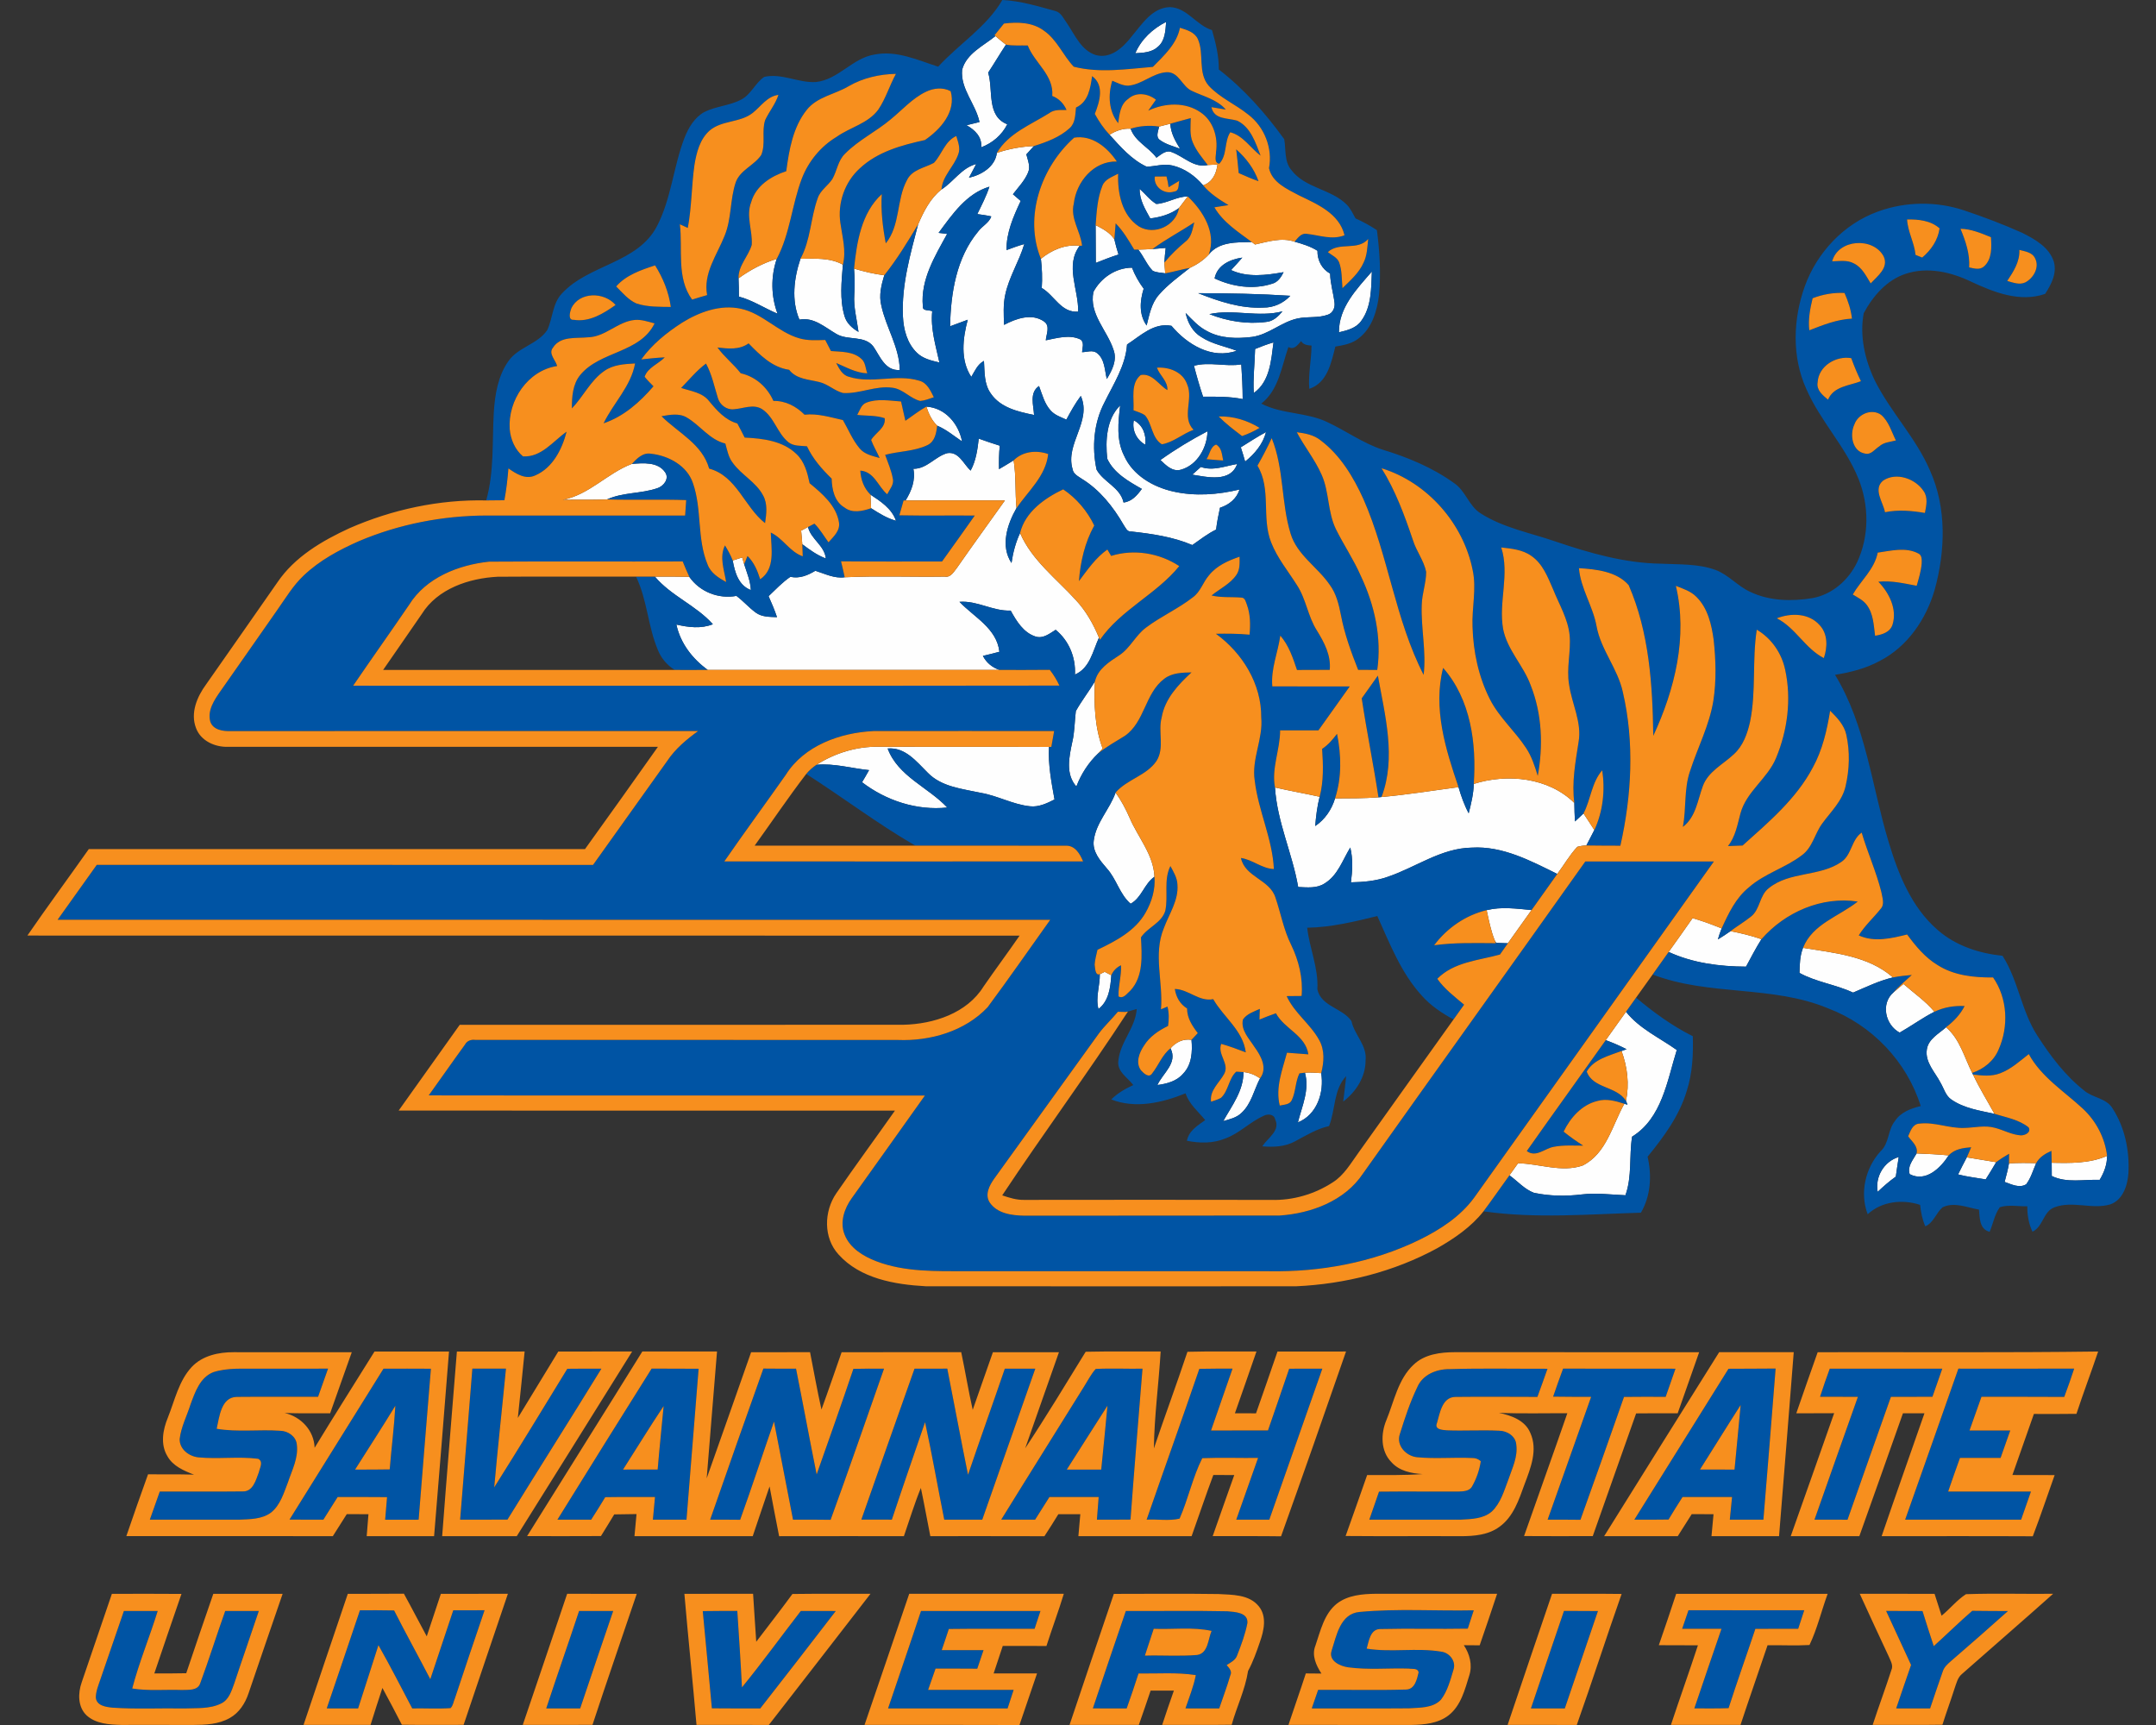 <?xml version="1.0" encoding="utf-8"?>
<svg xmlns="http://www.w3.org/2000/svg" height="1600px" style="shape-rendering:geometricPrecision; text-rendering:geometricPrecision; image-rendering:optimizeQuality; fill-rule:evenodd; clip-rule:evenodd" version="1.1" viewBox="0 0 2000 1600" width="2000px">
 <rect x="0" y="0" width="2000" height="1600" fill="#333333" stroke="none"/>
 <defs>
  <style type="text/css">
   
    .fil1 {fill:#0054A4;fill-rule:nonzero}
    .fil2 {fill:#F78F1E;fill-rule:nonzero}
    .fil0 {fill:#FEFEFE;fill-rule:nonzero}
   
  </style>
 </defs>
 <g id="Capa_x0020_1">
  
  <g id="Savannah_x0020_State_x0020_Tigers.cdr">
   <path class="fil0" d="M924.74 141.84c11.08,-3.82 22.67,-5.86 34.38,-6.39 -2.37,2.57 -4.71,5.14 -7.03,7.74 1.3,5.42 4.03,11.28 1.61,16.81 -3.16,7.66 -9.09,13.67 -14.06,20.17 2.39,2.06 4.79,4.12 7.21,6.21 -6.73,14.39 -13.4,29.31 -13.14,45.58 5.42,-2.03 10.87,-4.02 16.47,-5.6 -4.76,16.17 -14.26,30.58 -17.7,47.19 -1.98,9.11 -1.37,18.54 -1.07,27.8 11.06,-5.9 25.8,-11.1 37.13,-3.13 5.91,4.1 2.02,11.79 1.58,17.42 10.52,-2.04 22.34,-5.75 32.52,-0.58 3.31,3.18 1.35,7.71 1.15,11.61 4.61,-0.1 9.88,-2.34 13.93,0.89 7.2,5.68 6.97,15.81 9.01,23.99 4.84,-8 9.78,-17.45 6.24,-27 -5.76,-18.05 -22.92,-33.28 -18.67,-53.78 6.93,-13.06 20.71,-22.41 35.78,-22.48 2.7,6.97 6.39,13.47 10.85,19.48 -3.54,11.35 -4.53,23.98 2.73,34.15 2.52,-9.91 4.4,-20.61 11.43,-28.53 8.35,-9.57 18.77,-17.03 28.65,-24.9 6.54,-3.03 12.65,-7.08 17.57,-12.4 9.47,-12.12 26.08,-11.28 39.9,-11.61 0.77,0.58 2.27,1.73 3.03,2.31 11.95,-2.62 24.48,-6.77 36.62,-2.62 7.34,2.09 14.75,4.3 21.27,8.43 -0.13,8.84 3.97,16.81 11.76,21.19 0.15,9.19 3.03,18.03 4.08,27.12 0.53,4.53 -1.56,9.42 -6.09,10.95 -8.97,3.33 -18.77,1.55 -27.99,3.49 -15.17,3.18 -26.99,15.1 -42.53,17.18 -13.9,1.66 -28.85,1.56 -41.45,-5.32 -7.97,-3.97 -13.96,-10.67 -20.07,-16.91 1.89,8.97 6.49,17.57 14.59,22.34 9.91,6.52 21.83,8.5 32.75,12.7 -23.02,8.25 -46.09,-5.96 -60.5,-23.14 -16.48,-3.14 -28.6,9.24 -41.18,17.34 -1.4,19.73 -12.5,36.49 -20.96,53.75 -9.93,18.92 -11.79,41.64 -7.31,62.29 6.45,11.77 21.95,16.33 25.03,30.51 7.72,-0.87 12.66,-6.75 16.96,-12.61 -12.32,-7 -25.92,-14.59 -32.11,-28.01 -1.75,-16.83 -0.81,-36.77 12,-49.43 -1.84,15.49 -3.69,32.07 3.61,46.55 8.08,18.24 26.84,29.09 45.64,33.31 20.24,4.59 41.4,2.96 61.44,-1.86 -2.59,8.61 -9.75,14.24 -18.08,16.91 -1.47,6.7 -2.8,13.42 -3.61,20.25 -7.92,3.87 -14.87,9.32 -22.06,14.36 -17.92,-7.64 -37.33,-10.42 -56.53,-12.55 -4.02,0.51 -5.37,-3.62 -7.2,-6.17 -9.63,-16.73 -22.08,-32.44 -38.71,-42.65 -3.41,-2.39 -7.95,-4.41 -8.63,-9.02 -7.11,-23.55 18.1,-44.36 7.61,-67.94 -5.14,6.9 -9.34,14.42 -13.39,21.98 -5.05,-2.29 -10.6,-4.1 -14.42,-8.3 -5.91,-6.34 -7.97,-15 -10.95,-22.87 -9.14,6.14 -5.07,17.8 -4.61,26.84 -14.54,-2.9 -31.04,-6.67 -39.98,-19.71 -6.47,-8.79 -5.83,-20.12 -6.47,-30.43 -5.95,3.11 -8.5,9.4 -11.76,14.85 -10.39,-15.64 -7.9,-35.83 -3.29,-53.02 -5.5,1.96 -10.92,4.12 -16.39,6.08 0.63,-30.63 5.78,-63.58 25.97,-87.83 3.56,-5.04 10.39,-8.17 12.22,-14.1 -4.27,-1 -8.63,-1.53 -12.93,-2.17 4.05,-8.33 8.35,-16.55 11.23,-25.39 -21.37,6.32 -34.56,25.88 -47.14,42.84 1.99,0.25 5.93,0.73 7.92,0.96 -11.31,20.68 -24.68,42.3 -22.54,66.93 -0.56,5.01 5.76,3.36 8.71,4.76 -1.68,16.24 3.26,31.91 6.65,47.57 -7.44,-1.74 -15.36,-3.54 -20.93,-9.09 -8.99,-8.74 -12.38,-21.6 -12.89,-33.77 -1.37,-29.11 6.85,-57.43 14.08,-85.28 5.2,-11.92 11.21,-24.09 21.65,-32.32 11.33,-7.18 18.67,-20.04 32.24,-23.61 -2.17,4.28 -4.51,8.46 -6.72,12.71 11.63,-2.65 24.19,-10.11 25.89,-23.02zm938.9 937.2c8.38,-0.44 16.79,-0.46 25.19,-0.16 -2.88,6.6 -4.84,13.73 -9.2,19.56 -6.39,3.97 -13.8,0 -20.06,-2.16 1.48,-5.73 3.11,-11.44 4.07,-17.24zm-39.16 -5.56c9.09,1.43 18.18,2.93 27.25,4.49 -3.21,5.34 -6.29,10.77 -9.71,15.96 -8.55,-1.5 -17.21,-2.39 -25.61,-4.61 2.59,-5.32 5.32,-10.59 8.07,-15.84zm-82.66 31.99c-2.57,-13.98 5.91,-28.22 19.53,-32.32 -0.87,6.06 -1.96,12.1 -2.72,18.21 -5.99,4.25 -11.49,9.07 -16.81,14.11zm161.42 -26.97c17.32,0.41 35.17,0.69 51.39,-6.37 0.03,7.97 -2.8,15.51 -6.9,22.24 -14.82,-0.54 -30.51,3.18 -44.41,-3.6 -0.05,-4.12 -0.05,-8.19 -0.08,-12.27zm-125.31 -8.66c9.95,0.38 19.89,0.87 29.79,1.81 -7.59,11.69 -21.13,25.16 -36.18,17.44 -2.52,-7.25 3.18,-13.34 6.39,-19.25zm-624.43 -75.45c5.6,0.46 10.77,2.6 15.35,5.83 -5.6,10.72 -7.97,23.58 -17.21,32.06 -4.56,4.48 -11,5.86 -16.91,7.59 8.05,-14.39 18.82,-28.11 18.77,-45.48zm57.01 0.53c5.02,-0.28 10.06,0.06 15.08,0.44 2.93,17.77 -3.77,38.55 -21.6,45.71 3.82,-15.1 10.98,-30.26 6.52,-46.15zm-124.7 -22.56c4.94,-5.75 11.84,-9.09 19.48,-7.89 0.97,10.87 0.31,23.1 -7.74,31.37 -5.93,7.05 -15.15,9.4 -23.89,10.57 4.99,-11.1 19.08,-20.37 12.15,-34.05zm701.62 0.97c1.45,-9.7 11.18,-14.54 17.82,-20.52 12.84,10.97 16.89,27.83 24.24,42.34 0.18,0.39 0.59,1.15 0.77,1.53 5.91,12.53 13.24,24.32 19.91,36.44 -13.67,-3 -28.19,-5.07 -39.93,-13.21 -5.42,-3.6 -6.92,-10.27 -10.06,-15.54 -5.06,-9.9 -14.61,-18.94 -12.75,-31.04zm-297.89 -8.56c6.23,-8.78 12.55,-17.54 18.79,-26.33 12.48,15.74 31.14,24.07 47.13,35.48 -8.93,28.54 -13.75,63.25 -41.45,80.36 -2.88,18.06 0.1,36.88 -6.19,54.37 -13.5,-0.58 -27.04,-2.37 -40.54,-0.76 -14.7,1.81 -29.77,1.55 -44.29,-1.48 -8.88,-3.31 -15.2,-10.9 -22.79,-16.27 2.65,-3.74 5.33,-7.46 8,-11.18 19.89,0.36 40.34,8.78 59.84,2.14 22.21,-11.05 27.53,-37.41 38.76,-57.3l2.95 0.84c-0.35,-0.89 -1.07,-2.65 -1.4,-3.51 3.21,-15.59 1.3,-31.48 -4.15,-46.3l4.69 -1.63c-6.29,-3.23 -12.76,-6.03 -19.35,-8.43zm267.02 -44.38c3.01,-2.63 6.12,-5.17 9.22,-7.72 9.63,8.51 20.42,15.79 28.7,25.77 -11.23,5.68 -21.37,13.19 -32.29,19.36 -13.39,-7.21 -17.75,-27.02 -5.63,-37.41zm-736.32 -16.73c1.12,-0.56 3.38,-1.68 4.51,-2.24 1.52,0.79 4.6,2.39 6.16,3.18 -0.77,11.23 -2.29,23.91 -11.92,31.3 -2.9,-10.73 1.4,-21.45 1.25,-32.24zm652.34 -24.5c28.77,4.76 60.5,7.28 83.42,27.45 -12.91,3.03 -24.85,8.91 -37,14.08 -16.04,-7.56 -34.1,-9.67 -49.71,-18.28 0.18,-7.84 0.34,-15.87 3.29,-23.25zm-102.47 -27.58c9.14,2.7 18.1,5.93 26.94,9.58 -1.33,3.33 -2.47,6.74 -3.46,10.18 3.97,-2.39 7.86,-4.96 11.68,-7.66 9.71,1.83 19.33,4.22 28.73,7.43 -5.2,8.25 -9.68,16.91 -14.31,25.49 -24.5,-0.12 -49.35,-3.31 -71.79,-13.65 7.41,-10.44 14.95,-20.8 22.21,-31.37zm-191.04 -7.38c13.7,-3.39 27.83,-1.38 41.66,-0.08 -7.34,10.26 -14.7,20.52 -21.98,30.81 -3.64,-0.07 -7.26,-0.2 -10.85,-0.38 -0.33,-0.56 -0.99,-1.71 -1.32,-2.29 -3.64,-9.02 -5.45,-18.62 -7.51,-28.06zm-344.19 -109.07c5.22,7.33 9.5,15.33 13.09,23.6 7.74,18.09 22.1,33.92 22.97,54.45 -9.52,6.57 -11.77,19.43 -22.13,25.08 -10.24,-8.91 -13.09,-22.92 -22.05,-32.77 -6.24,-7.28 -13.52,-15.56 -12.15,-25.9 2.11,-16.63 14.87,-29.03 20.27,-44.46zm332.24 -8.02c31.07,-9.83 69.32,-6.06 93.31,17.64 0.15,5.73 0.2,11.44 0.56,17.17 2.65,-2.45 5.35,-4.87 7.94,-7.44 3.39,5.12 6.78,10.24 10.06,15.41 -2.44,4.79 -4.89,9.55 -7.41,14.31 -2.88,0.08 -5.68,0.48 -8.38,1.25 -7.18,7.61 -12.32,16.86 -18.61,25.16 -24.8,-12.23 -50.73,-26.08 -79.25,-24.4 -28.47,0.41 -51.95,18.29 -78,27.07 -10.95,3.9 -22.61,4.92 -34.15,5.12 1.38,-10.75 1.99,-21.67 -0.61,-32.29 -7.1,11.54 -11.53,25.8 -23.68,33.23 -7.28,4.87 -16.37,3.74 -24.65,3.39 -5.4,-31.22 -19.56,-60.43 -21.52,-92.34 13.75,3.18 27.66,5.58 41.43,8.63 -2.26,8.89 -3.36,18.01 -4.1,27.15 9.02,-6.03 15.28,-15.3 18.39,-25.62 13.44,-0.05 26.89,0.03 40.28,-1.02l2.83 -0.28c23.91,-2.11 47.62,-6.01 71.43,-9.14 2.42,8.33 5.3,16.55 9.42,24.25 2.27,-8.94 4.51,-17.98 4.71,-27.25zm-609.73 -17.75c17.18,-10.9 37.43,-17.17 57.85,-16.71 52.64,0.18 105.25,-0.1 157.86,0.15 -0.91,16.46 2.24,32.65 5.12,48.75 -7.05,3.56 -14.62,7.23 -22.74,6.31 -15.81,-1.63 -29.95,-9.78 -45.53,-12.45 -17.12,-3.74 -36.55,-5.43 -49.4,-18.74 -10.34,-10.19 -20.81,-23.84 -37.13,-22.39 9.7,25.88 37.56,35.81 55.31,54.73 -28.24,2.98 -56.66,-6.34 -79.05,-23.46 2.22,-3.71 4.41,-7.43 6.5,-11.23 -16.27,-1.65 -32.32,-6.49 -48.79,-4.96zm240.59 -49.76c5.3,-9.55 12.12,-18.18 17.73,-27.58 -1,20.91 -0.23,42.45 7.15,62.29 -1.07,1.14 -3.18,3.46 -4.25,4.61 -8.97,8.53 -15.71,19.05 -20.12,30.58 -10.26,-11.56 -6.72,-27.5 -3.82,-41.15 2.27,-9.42 2.14,-19.18 3.31,-28.75zm-318.29 -139.75c2.91,-0.95 5.83,-1.89 8.79,-2.78 0.46,1.55 1.37,4.64 1.83,6.19 2.52,7.89 5.81,15.66 6.24,24.06 -11.59,-4.38 -14.87,-16.55 -16.86,-27.47zm63.46 -27.63c2.12,-1.18 4.23,-2.32 6.39,-3.42 2.78,11.44 15.31,17.09 16.56,29.21 -8.1,-3 -15.05,-8.1 -21.88,-13.24 -0.28,-4.2 -0.61,-8.4 -1.07,-12.55zm64.3 -33.47c9.53,6.3 19.76,12.92 23.73,24.27 -8.45,-2.29 -15.83,-7 -23.14,-11.63 -0.23,-4.23 -0.41,-8.43 -0.59,-12.64zm306.5 -25.64c11.28,3.95 22.56,-0.84 33.69,-2.75 -6.09,17.39 -27.81,12.17 -41.61,9.88 2.65,-2.39 5.27,-4.79 7.92,-7.13zm-591.94 30.51c24.52,-4.64 41.33,-24.75 64.1,-33.33 10.46,-0.85 24.29,-2.09 30.96,7.86 4.05,5.89 -1.5,12.86 -7.28,14.67 -15.13,5.25 -31.91,3.67 -46.68,10.42 -13.7,0.53 -27.4,0.12 -41.1,0.38zm385.93 -56.79c6.44,2.4 12.96,4.46 19.5,6.57 -0.74,7.21 -0.86,14.49 -0.71,21.75 4.58,-2.62 9.07,-5.4 13.57,-8.15 2.37,14.67 1.25,29.54 2.65,44.28 -8.61,15 -15.1,35.2 -4.63,50.91 1.37,-9.6 3.84,-19 7.94,-27.81 10.95,25.34 33.54,42.17 51.62,62.06 9.47,10.11 16.32,22.28 21.59,35.01 -5.73,12.35 -8.32,28.27 -22.3,34.23 0.86,-15.89 -5.53,-31.4 -17.88,-41.51 -5.53,3.41 -11.59,8.48 -18.59,6.27 -11.31,-3.59 -17.75,-14.34 -23.15,-24.1 -16.45,0.72 -30.99,-9.42 -47.49,-8.12 13.6,14.29 34.56,24.52 37.05,46.32 -5.09,1.4 -10.21,2.65 -15.33,3.82 3.26,6.32 8.69,10.8 15.46,13.04 -90.25,-0.03 -180.47,0 -270.7,-0.03 -14.21,-10.33 -25.33,-24.64 -29.1,-42.09 11.15,2.6 22.92,4.08 33.84,-0.28 -15.61,-17.52 -38.6,-26.15 -53.78,-44.16 10.64,-0.05 21.29,-0.07 31.93,0.18 9.68,13.91 27.05,20.76 43.7,17.7 6.37,4.71 11.54,10.82 17.95,15.48 5.66,4.21 13.02,3.95 19.69,4.23 -2.22,-6.64 -4.94,-13.09 -7.8,-19.45 6.57,-6.19 12.74,-12.89 20.25,-17.96 8.35,1.86 16.09,-1.35 23.12,-5.6 8.86,2.7 17.65,7.36 27.22,6.01 30.92,-1.45 61.91,-0.13 92.85,-0.61 5.63,1.02 8.4,-4.56 11.38,-8.23 14.59,-20.95 29.59,-41.61 44.41,-62.41 -30.73,0 -61.44,-0.1 -92.15,0.05 5.47,-8.84 9.37,-18.84 7.23,-29.41 12.6,0.18 20.22,-11.49 31.58,-14.54 10.64,-1.63 14.99,10.29 21.54,16.24 4.96,-9.14 6.39,-19.5 7.54,-29.69zm243.09 8.05c7.76,-4.79 15.35,-9.83 23.4,-14.13 -2.93,11.28 -10.52,20.21 -19.38,27.37 -1.27,-4.46 -2.57,-8.86 -4.02,-13.24zm-74.54 11.79c13.88,-9.93 28.52,-18.77 43.65,-26.69 -0.33,15.08 -9.4,31.35 -24.53,35.65 -7.84,2.32 -14.05,-4.02 -19.12,-8.96zm-24.73 -36.8c8.53,4.33 11.69,13.5 10.72,22.64 -8.14,-4.46 -12.55,-13.5 -10.72,-22.64zm-192.44 -12.71c17.52,1.07 30,15.89 33.13,32.29 -7.56,-5.09 -14.61,-11.1 -23.12,-14.64 -4.96,-4.84 -7.92,-11.15 -10.01,-17.65zm248.26 -37.89c14.44,-3.94 29.26,1.1 43.9,-1.27 0.72,10.69 1.25,21.42 1.3,32.16 -12.09,-2.44 -24.49,-2.27 -36.77,-2.21 -3.18,-9.45 -5.93,-19.03 -8.43,-28.68zm56.71 -15.56c5.58,-2.29 11.23,-4.43 17.07,-6.13 -2.19,16.6 -3.24,36.31 -18.29,46.93 -0.84,-13.63 0.92,-27.2 1.22,-40.8zm77.77 -15.48c-0.22,-23.05 16.53,-40.18 30.56,-56.38 -0.66,15.46 -0.25,32.65 -9.83,45.74 -4.73,6.85 -13.14,8.86 -20.73,10.64zm-500.46 -11.76c-7.69,-17.78 -5.07,-38.51 0.94,-56.43 13.24,-0.11 27.3,-1.23 39.37,5.44 -1.27,15.72 -3.08,32.04 1.42,47.42 1.81,6.8 7.21,11.54 13.07,14.97 -1.5,-11.53 -4.71,-22.94 -3.92,-34.65 0.48,-8.03 0.38,-16.05 -0.23,-24.07 9.19,2.75 18.51,4.97 28.04,6.16 -2.7,9.02 -5.12,18.59 -2.76,27.99 4.31,20.4 16.79,38.53 17.14,59.89 -13.6,1 -18.25,-12.7 -24.52,-21.79 -8.2,-10.67 -23.68,-5.3 -34.25,-11.64 -10.7,-6.14 -20.88,-15.82 -34.3,-13.29zm-56.51 -38.3c10.8,-7.85 22.69,-14.14 35.47,-18.08 -5.6,16.45 -5.39,34.58 0.72,50.87 -12.1,-5.04 -23.1,-12.5 -35.86,-15.86 -0.02,-5.65 -0.05,-11.31 -0.33,-16.93zm370.8 -26.64c4.38,-0.13 8.78,-0.26 13.19,-0.54 3.08,-0.25 9.22,-0.78 12.3,-1.04 -0.54,4.53 -1.04,9.07 -1.27,13.65 0.2,3.31 0.45,6.62 0.79,9.93 -3.9,-0.74 -8.13,-0.53 -11.67,-2.44 -5.5,-5.73 -8.35,-13.42 -13.34,-19.56zm-90.3 8.53c10.13,-8.28 22.66,-13.6 35.98,-12.12 -13.88,18.46 -0.89,40.74 -1.42,61.11 -15.82,1.28 -21.96,-15.1 -33.77,-21.95 0.64,-9.01 0.25,-18.08 -0.79,-27.04zm50.75 -31.22c6.52,3.26 13.24,6.8 17.37,13.09 1.09,4.76 2.39,9.47 3.87,14.16 -7.16,2.24 -14.11,5.04 -21.06,7.76 -0.05,-11.66 -0.2,-23.35 -0.18,-35.01zm40.87 -33.66c5.22,4.58 9.4,10.44 15.46,14 10.11,-0.61 18.95,-6.93 29.16,-6.95 -2.73,3.59 -5.45,7.15 -8.13,10.74 -7.81,5.76 -17.18,8.51 -26.68,9.63 -4.66,-8.58 -10.09,-17.26 -9.81,-27.42zm-27.93 -50.2c5.88,-3.71 12.5,-6.08 19.56,-5.6 4.2,12.05 16.75,17.06 23.93,26.89 4.23,-2.83 8.89,-7.61 14.47,-5.04 11.05,4.05 20.24,14.74 33.1,11.84 3.01,-0.13 6.04,-0.3 9.07,-0.51 -1.02,8.46 -4.74,16.48 -13.32,19.33 -7.39,-8.71 -17.19,-15.74 -28.42,-18.36 -7.97,-1.96 -15.97,0.81 -23.94,1.09 -14,-6.44 -24.29,-18.46 -34.45,-29.64zm45.89 -7.59c3.48,-0.86 6.97,-1.7 10.49,-2.64 0.38,8.63 4.61,16.06 9.01,23.22 -6.34,-2.42 -13.21,-4.02 -18.74,-8.15 -4.28,-2.98 -1.27,-8.43 -0.76,-12.43zm-151.75 -83.95c3.18,2.75 6.44,5.37 9.75,7.97 -5.65,8.55 -10.85,17.41 -16.5,25.97 4.94,16.12 -1.83,40.29 17.75,47.88 -5.04,10.05 -13.78,17.44 -24.24,21.41 0.96,-9.73 -5.86,-16.14 -13.55,-20.52 3.97,-1.05 8.02,-1.89 11.99,-2.96 -3.49,-16.8 -17.8,-30.61 -16.12,-48.46 3.98,-15.12 19.71,-22.13 30.92,-31.29zm129.74 15.96c5.48,-12.96 16.2,-22.81 28.6,-29.1 -0.61,8.07 -0.89,17.49 -7.66,23.12 -5.61,5.27 -13.7,5.58 -20.94,5.98zm73.55 208.84l0 0c16.35,7.72 35.8,10.6 53.22,4.97 5.42,-1.35 8.48,-6.09 10.8,-10.75 -16.12,2.8 -33.36,5.17 -48.74,-1.96 3.51,-3.82 7.08,-7.59 10.44,-11.56 -11.26,1.58 -23.28,6.95 -25.72,19.3zm-15.23 13.7l0 0c19.23,7.64 39.55,14.42 60.5,13.35 9.45,0.1 18.54,-4 24.96,-10.93 -28.44,-1.86 -56.97,-2.37 -85.46,-2.42zm10.39 19.41l0 0c16.6,6.57 34.86,9.6 52.64,7.25 6.49,-0.48 11.23,-5.09 15.2,-9.8 -22.36,5.91 -45.46,-2.34 -67.84,2.55z"/>
   <path class="fil1" d="M1013.77 1584.6c10.08,-30.16 20.3,-60.28 30.61,-90.38 31.4,0.18 62.8,-0.41 94.17,0.28 6.95,0.66 19.38,0.99 18.59,10.95 -1.99,10.21 -5.66,20.09 -9.45,29.77 -1.5,4.61 -5.98,6.77 -9.8,9.17 2.26,2.75 5.37,5.73 3.36,9.65 -2.98,10.34 -6.83,20.39 -10.26,30.61 -10.45,-0.05 -20.89,-0.03 -31.3,-0.05 3.41,-10.24 7.56,-20.27 9.6,-30.89 -17.6,-2.73 -35.42,-1.23 -53.15,-1.51 -3.46,10.88 -7.18,21.67 -11,32.42 -10.46,0 -20.93,0 -31.37,-0.02zm406.37 0.02c10.09,-30.2 20.45,-60.28 30.66,-90.43 10.49,0.03 20.99,-0.02 31.5,0.11 -10.31,30.07 -20.39,60.25 -30.73,90.32 -10.5,0 -20.96,0 -31.43,0zm-565.78 -90.37c36.95,-0.03 73.87,-0.06 110.8,0 -1.81,5.47 -3.65,11 -5.45,16.5 -26.51,0.15 -53.02,-0.18 -79.56,0.18 -2.11,6.54 -4.35,13.08 -6.59,19.63 12.93,-0.08 25.87,-0.08 38.81,-0.03 -1.94,5.73 -3.87,11.49 -5.83,17.24 -12.89,-0.15 -25.77,-0.05 -38.69,-0.1 -2.36,6.55 -4.66,13.14 -6.9,19.74 26.44,0 52.89,0.07 79.35,-0.03 -1.88,5.73 -3.77,11.49 -5.63,17.24 -36.95,0 -73.92,0 -110.87,0 10.13,-30.15 20.58,-60.17 30.56,-90.37zm-347.65 90.37c9.9,-30.23 20.5,-60.2 30.48,-90.4 10.52,0 21.06,-0.03 31.63,0.03 -10.21,30.12 -20.58,60.19 -30.64,90.4 -10.49,-0.05 -20.98,-0.03 -31.47,-0.03zm-413.61 -26.87c7.41,-21.13 14.42,-42.39 21.83,-63.53 10.44,-0.03 20.88,-0.03 31.34,0 -7.46,24.11 -17.21,47.49 -23.63,71.91 15.18,2.45 30.59,0.84 45.89,1.38 5.93,-0.28 14.79,0.94 17.19,-6.19 8.22,-22.18 15.23,-44.82 23.2,-67.1 10.39,0 20.78,-0.03 31.14,0.03 -7.46,22.46 -15.38,44.79 -22.81,67.3 -2.55,6.93 -4.97,15.2 -12.28,18.56 -10.52,5.15 -22.64,4.05 -34,4.54 -22.18,-0.41 -44.41,0.79 -66.56,-0.74 -6.09,-0.59 -15.1,-1.81 -15.53,-9.58 0.12,-5.78 2.39,-11.2 4.22,-16.58zm1656.54 -63.58c11.23,0.05 22.48,0 33.74,0.1 3.36,10.9 6.9,21.72 10.44,32.57 11.99,-10.82 23.5,-22.18 35.73,-32.77 11.02,0.23 22.05,0.1 33.1,0.23 -17.42,15.61 -35.04,31.01 -52.76,46.32 -3.11,2.72 -6.47,5.6 -7.72,9.72 -4.07,11.36 -7.82,22.85 -11.74,34.28 -10.49,0 -20.98,0 -31.47,-0.02 4.58,-13.45 9.14,-26.9 13.82,-40.29 -7.79,-16.68 -15.35,-33.46 -23.14,-50.14zm-183.33 -0.64c35.81,0.05 71.58,0.08 107.39,0 -1.88,5.73 -3.77,11.49 -5.63,17.24 -13.24,0 -26.51,-0.02 -39.72,0.03 -8.18,24.55 -16.94,48.92 -24.86,73.57 -10.59,0.35 -21.16,0.28 -31.75,0.2 8.35,-24.63 16.68,-49.25 25.18,-73.8 -12.17,0 -24.32,0.03 -36.49,-0.02 1.91,-5.76 3.87,-11.51 5.88,-17.22zm-305.2 1.61c35.19,-3.31 70.69,-0.79 106.01,-1.53 -1.88,5.65 -3.74,11.33 -5.55,17.01 -26.89,0.51 -53.81,-0.28 -80.67,0.36 -9.83,-0.36 -11.03,11.1 -13.12,18.18 22.92,3.69 46.38,-1.05 69.24,2.8 7.8,1.07 13.99,9.09 11.23,16.91 -2.9,9.52 -5.45,19.68 -11.61,27.7 -7.64,7.92 -19.66,7.24 -29.77,7.95 -30.02,0.25 -60.02,0.05 -90.04,0.08 1.96,-5.76 3.89,-11.49 5.93,-17.19 27.17,-0.23 54.4,0.51 81.57,-0.31 8.2,-0.15 10.11,-9.63 11.63,-15.89 -0.71,-4.35 -6.13,-2.93 -9.14,-3.54 -18.77,-0.61 -37.66,1.38 -56.28,-1.2 -7.41,-1.04 -18.33,-6.01 -15.3,-15.3 4.53,-13.9 7.92,-34.38 25.87,-36.03zm-609.2 -0.79c10.67,-0.18 21.36,-0.16 32.04,-0.16 1.52,23.64 3.15,47.24 4.32,70.9 18.87,-23.1 36.37,-47.29 54.6,-70.87 10.8,0 21.6,-0.05 32.42,0.05 -23.18,30.28 -46.63,60.33 -70.06,90.38 -14.94,-0.08 -29.92,0.07 -44.87,-0.13 -2.7,-30.08 -5.65,-60.12 -8.45,-90.17zm-318.01 -0.77c10.54,-0.02 21.11,-0.07 31.68,0.16 10.87,21.44 22.56,42.45 33.59,63.79 7.05,-21.34 14.16,-42.66 21.31,-63.95 9.68,0 19.33,0 29.01,-0.02 -9.25,27.27 -18.57,54.52 -27.56,81.87 -1.32,2.9 -1.58,6.64 -4.02,8.91 -11.82,0.79 -23.66,0.05 -35.5,0.28 -10.36,-19.61 -20.4,-39.42 -31.37,-58.7 -6.19,19.61 -12.61,39.14 -18.87,58.73 -9.7,-0.03 -19.38,-0.03 -29.08,-0.05 10.36,-30.31 20.55,-60.66 30.81,-91.02zm1482.79 -224.12c35.77,0 71.58,0.11 107.41,-0.05 -2.85,8.84 -5.96,17.57 -9.22,26.28 -25.59,-0.23 -51.19,-0.02 -76.78,-0.12 -3.69,10.41 -7.38,20.83 -11.1,31.24 12.58,-0.05 25.18,-0.05 37.79,0 -2.98,8.48 -5.98,16.94 -8.96,25.44 -12.56,0 -25.14,0 -37.67,0 -3.74,10.37 -7.43,20.76 -10.97,31.2 25.59,0 51.21,-0.03 76.8,0.02 -3.01,8.68 -6.03,17.39 -9.12,26.08 -35.85,-0.03 -71.71,0.02 -107.56,-0.03 16.42,-46.7 33.05,-93.33 49.38,-140.06zm-119.33 0.03c34.78,-0.03 69.57,0 104.38,0 -3.06,8.68 -6.16,17.37 -9.14,26.08 -12.84,0.05 -25.67,0.02 -38.51,0.05 -13.39,37.99 -26.97,75.91 -40.26,113.95 -10.23,-0.05 -20.45,-0.02 -30.63,-0.05 13.29,-37.99 26.84,-75.91 40.26,-113.88 -11.72,-0.1 -23.43,-0.05 -35.12,-0.05 2.78,-8.78 5.88,-17.44 9.02,-26.1zm-247.37 -0.05c34.73,0.1 69.49,0 104.25,0.07 -3,8.71 -6.11,17.4 -9.11,26.11 -12.89,-0.05 -25.78,-0.11 -38.64,0.07 -13.37,38.02 -26.73,76.07 -40.41,113.96 -10.16,-0.15 -20.29,-0.1 -30.43,-0.13 13.45,-37.99 26.87,-75.96 40.36,-113.9 -11.76,-0.05 -23.5,0.05 -35.27,-0.18 2.98,-8.69 6.06,-17.37 9.25,-26zm-105.4 0.46c30.3,-0.89 60.63,-0.26 90.93,-0.33 -3.08,8.71 -6.16,17.41 -9.37,26.1 -25.34,-0.05 -50.7,-0.26 -76.04,0.02 -12.27,0.13 -14.38,14.8 -17.08,24.07 -2.7,6.29 4.94,6.54 9.14,6.9 16.14,0.64 32.31,-0.46 48.46,0.36 7.38,0.05 15.51,5.11 15.94,13.06 1.53,11.25 -3.79,21.72 -7.28,32.08 -4,10.39 -7.08,21.88 -15.41,29.8 -7.82,6.82 -18.82,7.03 -28.62,7.56 -28.35,0.1 -56.69,0 -85.03,0 3.05,-8.66 6.08,-17.29 9.01,-25.97 24.5,-0.28 48.97,0 73.47,-0.08 4.56,-0.18 10.52,-0.2 12.94,-4.94 4.05,-7.15 6.8,-15.1 7.99,-23.22 -2.34,-2.09 -5.06,-3.08 -8.2,-2.96 -16.91,-0.79 -33.89,0.92 -50.75,-0.71 -10.24,-0.92 -19.81,-10.92 -16.12,-21.54 4.58,-14.67 9.42,-29.42 16.07,-43.27 4.97,-11.81 17.83,-17.01 29.95,-16.93zm-232.04 -0.26c10.26,-0.23 20.52,-0.18 30.81,-0.2 -6.62,19.15 -13.34,38.25 -19.96,57.4 17.59,-0.13 35.22,0 52.84,-0.08 6.59,-19.07 13.19,-38.12 19.66,-57.22 10.26,-0.1 20.5,-0.08 30.76,-0.05 -16.45,46.68 -32.78,93.38 -49.2,140.06 -10.24,0 -20.45,0 -30.66,0 6.88,-19.05 13.37,-38.23 20.24,-57.27 -17.26,0.18 -34.53,-0.46 -51.77,0.23 -8.91,17.7 -13.01,37.81 -21.06,56.07 -9.72,2.32 -20.44,0.38 -30.55,0.94 16.17,-46.68 32.9,-93.15 48.89,-139.88zm-264.2 -0.15c10.13,0 20.27,0 30.4,-0.03 6.5,32.78 12.56,65.65 19.23,98.43 11.15,-32.88 22.92,-65.55 34.15,-98.4 9.39,-0.03 18.82,-0.03 28.24,0.02 -16.32,46.71 -32.9,93.33 -49.2,140.04 -11.74,0 -23.48,0 -35.22,0 -6.08,-30.13 -11.28,-60.41 -17.82,-90.43 -10.34,30.13 -20.78,60.2 -30.82,90.4 -9.44,0.03 -18.87,0.03 -28.29,-0.02 16.38,-46.71 32.75,-93.38 49.33,-140.01zm-140.21 -0.1c10.08,0.12 20.16,0.12 30.28,0.07 6.54,32.68 12.55,65.45 19.14,98.12 11.46,-32.59 23.08,-65.16 34.08,-97.91 9.47,-0.26 18.94,-0.23 28.42,-0.18 -16.48,46.75 -32.55,93.63 -49.56,140.19 -11.61,-0.21 -23.25,-0.16 -34.86,-0.13 -5.86,-30.33 -11.71,-60.69 -17.65,-91.01 -10.57,30.32 -20.5,60.91 -31.4,91.11 -9.29,-0.13 -18.56,-0.13 -27.83,-0.1 16.3,-46.78 32.7,-93.54 49.38,-140.16zm-269.96 0.07c10.39,0.03 20.78,0.03 31.17,0 -3.54,36.7 -7.66,73.37 -10.9,110.12 22.97,-36.45 45.35,-73.24 67.81,-109.99 10.52,-0.15 21.06,-0.13 31.61,-0.08 -28.8,46.84 -58.29,93.21 -87.14,139.99 -14.65,0.07 -29.26,0.05 -43.91,0.05 3.92,-46.68 7.52,-93.38 11.36,-140.09zm-240.26 3.26c13.47,-4.33 27.88,-3 41.81,-3.23 21.52,0 43.06,0 64.58,-0.03 -3.06,8.71 -6.11,17.45 -9.27,26.13 -25.13,0.1 -50.29,-0.18 -75.43,0.08 -14.59,0.23 -16.12,18.64 -18.64,29.56 19.51,3.31 39.37,0.44 59.03,1.86 7.11,0.13 14.62,5.22 15.33,12.68 1.66,12.46 -4.48,23.81 -8.28,35.27 -3.82,9.86 -7.02,20.91 -15.56,27.86 -8.47,6.32 -19.6,6.22 -29.69,6.65 -27.6,0 -55.21,0 -82.81,-0.03 3.06,-8.71 6.09,-17.42 9.22,-26.07 25.51,-0.11 51.06,0.2 76.57,-0.11 9.93,0.56 12.58,-10.56 15.36,-17.82 0.86,-4.08 4.45,-9.91 -0.69,-12.45 -18.39,-2.32 -37.08,0.48 -55.51,-1.33 -8.69,-0.97 -17.42,-7.54 -17.29,-16.93 1.29,-11.18 6.69,-21.37 10.03,-32.01 4.23,-11.46 8.81,-25.21 21.24,-30.08zm1218.38 -205.09c24.21,-34.43 48.92,-68.5 73.24,-102.86 6.59,2.4 13.06,5.2 19.35,8.43l-4.69 1.63c-11.53,4.43 -25.67,7.56 -32.29,19.08 5.73,15.96 27.84,13.31 36.44,27.22 0.33,0.86 1.05,2.62 1.4,3.51l-2.95 -0.84c-8.02,-2.62 -16.63,-5.04 -25.01,-2.62 -14.49,3.51 -25.03,15.48 -31.34,28.42 5.78,4.68 11.89,8.99 18.15,13.01 -9.06,0 -18.23,-0.64 -27.17,1.07 -8.63,1.5 -16.58,10.34 -25.13,3.95zm92.03 -129.19c3.13,-4.35 6.21,-8.73 9.34,-13.09 16.23,13.65 33.62,26.28 52.64,35.78 0.51,17.04 -0.3,34.35 -5.6,50.7 -6.85,23.05 -21.32,42.71 -36.34,61.07 4.05,17.31 2.98,36.34 -6.19,51.92 -48.66,1.4 -97.63,5.68 -146.04,-1.27 8.22,-10.98 15.97,-22.31 24.06,-33.41 7.59,5.37 13.91,12.96 22.79,16.27 14.52,3.03 29.59,3.29 44.29,1.48 13.5,-1.61 27.04,0.18 40.54,0.76 6.29,-17.49 3.31,-36.31 6.19,-54.37 27.7,-17.11 32.52,-51.82 41.45,-80.36 -15.99,-11.41 -34.65,-19.74 -47.13,-35.48zm-281.88 -243.83c5.58,-3.61 9.83,-8.73 13.83,-13.95 4,19.76 4.48,40.54 -1.83,59.89 -3.11,10.32 -9.37,19.59 -18.39,25.62 0.74,-9.14 1.84,-18.26 4.1,-27.15 3.8,-14.49 3.31,-29.59 2.29,-44.41zm36.75 -46.88c4.97,-7.03 9.93,-14.06 14.97,-21.06 6.57,36.83 17.24,76.14 3.39,112.58l-2.83 0.28c-4.68,-30.68 -10.92,-61.11 -15.53,-91.8zm75.5 -28.24c25.67,29.21 31.07,70.18 28.42,107.62 -0.2,9.27 -2.44,18.31 -4.71,27.25 -4.12,-7.7 -7,-15.92 -9.42,-24.25 -12.07,-35.27 -23.86,-73.24 -14.29,-110.62zm-748.7 -84.67c5.81,-0.03 11.67,0.02 17.5,0.02 15.18,18.01 38.17,26.64 53.78,44.16 -10.92,4.36 -22.69,2.88 -33.84,0.28 3.77,17.45 14.89,31.76 29.1,42.09 -10.23,-0.02 -20.44,0.18 -30.66,0.03 -6.92,-4.33 -12.45,-10.72 -15.5,-18.28 -9.38,-21.98 -9.91,-46.68 -20.38,-68.3zm23.64 -148.77c7.69,-1.3 16.27,-3.08 23.45,1.2 12.48,7.23 21.06,20.6 35.75,24.16 1.73,6.07 2.83,12.61 6.8,17.75 8.07,11.41 21.72,17.86 28.29,30.49 4.31,7.84 3.01,17.11 1.76,25.56 -19.2,-15.05 -26.26,-43.69 -51.87,-50.57 -6.27,-22.71 -28.68,-33.16 -44.18,-48.59zm508.23 -94.7c22.38,-4.89 45.48,3.36 67.84,-2.55 -3.97,4.71 -8.71,9.32 -15.2,9.8 -17.78,2.35 -36.04,-0.68 -52.64,-7.25zm-10.39 -19.41c28.49,0.05 57.02,0.56 85.46,2.42 -6.42,6.93 -15.51,11.03 -24.96,10.93 -20.95,1.07 -41.27,-5.71 -60.5,-13.35zm15.23 -13.7c2.44,-12.35 14.46,-17.72 25.72,-19.3 -3.36,3.97 -6.93,7.74 -10.44,11.56 15.38,7.13 32.62,4.76 48.74,1.96 -2.32,4.66 -5.38,9.4 -10.8,10.75 -17.42,5.63 -36.87,2.75 -53.22,-4.97zm-57.63 -27.25c12.33,-9.14 26.02,-16.19 38.76,-24.72 -1.61,6.24 -2.45,13.47 -7.95,17.67 -7.13,6.01 -13.93,12.38 -19.78,19.66 0.23,-4.58 0.73,-9.12 1.27,-13.65 -3.08,0.26 -9.22,0.79 -12.3,1.04zm77.67 -92.46c9.14,8.05 16.65,17.98 20.7,29.54 -6.26,-2.19 -12.32,-4.86 -18.38,-7.54 -0.59,-7.36 -1.51,-14.69 -2.32,-22zm-61.09 -23.78c6.31,-1.68 12.6,-3.57 18.94,-5.22 -0.1,7.56 -1.19,15.48 1.89,22.63 3.21,7.8 8.83,14.24 13.85,20.91 -12.86,2.9 -22.05,-7.79 -33.1,-11.84 -5.58,-2.57 -10.24,2.21 -14.47,5.04 -7.18,-9.83 -19.73,-14.84 -23.93,-26.89 8.53,-2.67 17.46,-3.31 26.33,-1.99 -0.51,4 -3.52,9.45 0.76,12.43 5.53,4.13 12.4,5.73 18.74,8.15 -4.4,-7.16 -8.63,-14.59 -9.01,-23.22zm-39.09 -35.27c12.94,-1.1 22.76,-11.79 35.78,-12.51 11.3,-0.4 14.16,13.35 23.3,17.35 10.82,5.16 23.2,7.86 31.45,17.31 -3.34,-0.56 -10.01,-1.68 -13.32,-2.24 2.39,11.71 15.07,9.88 23.86,12.53 12.55,6.01 17.06,20.45 21.75,32.47 -9.5,-7.18 -16.02,-18.49 -28.14,-21.72 -5.81,8.96 -2.65,21.34 -10.24,29.23 -5.17,-0.92 -2.88,-7.46 -2.98,-10.95 2.04,-13.47 -2.47,-28.65 -14.08,-36.57 -14.24,-10.06 -33.54,-9.01 -48.77,-1.76 2.42,-3.33 4.82,-6.72 7.13,-10.13 -7.38,-5.88 -18.38,-7.46 -25.77,-0.74 -7.38,5.09 -8.1,14.44 -9.29,22.49 -8.84,-11.18 -9.58,-26.18 -5.45,-39.37 4.76,1.96 9.47,4.63 14.77,4.61zm-176.25 -17.65c19.31,-21.11 44.82,-36.65 59.49,-61.83 16.88,0.81 33.08,5.83 49.25,10.24 5.58,1.5 7.79,7.56 11,11.76 7.23,10.77 13.12,24.91 26.51,29.08 13.98,3.72 25.41,-7.23 33.23,-17.31 9.53,-11.26 18.87,-26.56 35.32,-27.17 16.05,0.4 24.58,16.85 39.19,21.31 3.47,11.89 6.42,24.06 6.32,36.54 23.5,18.13 43.34,40.67 60.68,64.66 1.73,9.55 -0.18,20.55 6.62,28.6 12.86,17.06 37.21,17.47 51.72,32.46 3.34,3.62 5.43,8.13 7.8,12.41 6.9,3.08 13.52,6.72 19.83,10.89 2.58,19.66 3.8,39.63 2.04,59.41 -1.73,14.9 -6.26,31.07 -18.64,40.7 -6.14,5.19 -14.26,6.59 -21.93,7.89 -3.82,14.92 -7.41,33.69 -24.19,39.17 -1.12,-13.45 1.99,-26.69 2.06,-40.11 -3.71,-0.28 -7.53,-0.64 -9.65,-4.13 -3.23,3.52 -6.41,8.51 -11.79,5.48 -6.39,18.23 -8.88,39.75 -25.13,52.48 19.25,10.04 42.04,7.82 61.47,17.27 17.17,8.05 32.75,19.4 50.86,25.39 23.35,7.08 46.37,16.58 66.26,30.91 10.92,7.11 13.9,21.49 25.03,28.35 20.9,13.29 45.68,17.87 68.81,25.82 31.85,10.84 64.78,20.32 98.7,20.75 16.73,0.84 34.05,-0.07 50.06,5.73 12.23,4.48 20.71,15.15 32.47,20.45 17.88,8.51 38.48,8.89 57.71,5.73 18.23,-3.34 33.48,-16.76 41.32,-33.26 11.36,-24.14 11.18,-52.89 1.25,-77.46 -12.09,-30.08 -35.57,-53.73 -48.43,-83.4 -13.45,-29.75 -12.25,-64.63 -1.38,-94.99 11.28,-31.4 36.27,-58.01 67.87,-69.42 25.56,-9.37 54.39,-9.7 80.21,-1.01 18.21,6.13 36.24,12.91 53.78,20.8 11.77,5.93 24.88,13.29 29.19,26.66 3.05,10.82 -2.35,21.11 -8.07,29.92 -23.64,8.15 -47.73,-1.6 -69.07,-11.53 -18.53,-8.89 -40.23,-13.75 -60.3,-7.11 -17.54,5.73 -30.43,20.73 -38.91,36.55 -3.94,21.11 1.1,43.16 10.24,62.34 14.62,29.31 38.27,53.24 51.21,83.5 15.58,34.58 14.31,74.48 4.43,110.44 -7.87,27.45 -25.29,53.14 -51.18,66.33 -12.81,6.93 -27.02,10.55 -41.31,12.79 28.6,46.93 34,102.85 49.58,154.57 8.99,30 21.19,60.97 45.48,81.97 16.66,14.72 38.53,21.83 60.33,24.09 14.69,22.95 17.47,51.27 32.31,74.11 12.05,18.69 25.65,36.85 43.22,50.72 8.07,7.08 21.01,7.03 26.71,17.02 11.18,17.41 15.59,38.83 14.57,59.35 -0.74,11.41 -4.99,25.27 -16.91,29.39 -16.91,4.99 -34.99,-3.67 -51.67,2.68 -10.54,3.76 -10.47,17.9 -20.45,22.66 -3.51,-7.39 -4.91,-15.46 -4.81,-23.61 -8.43,0.26 -17.42,-1.7 -25.49,0.87 -4.89,6.75 -6.22,15.25 -9.45,22.81 -9.47,-2.34 -9.19,-12.73 -9.88,-20.57 -11.05,-1.91 -22.97,-7.44 -33.79,-2.14 -6.09,5.22 -8.18,14.19 -15.99,17.62 -2.83,-6.29 -4.08,-13.09 -4.84,-19.89 -16.38,-5.42 -35.68,-3.31 -48.64,8.71 -7.51,-19.86 -2.19,-42.98 11.99,-58.46 8.08,-7.34 6.55,-19.66 13.25,-27.94 5.29,-8.22 14.89,-11.76 23.96,-13.96 -12.84,-41.3 -45.36,-75.22 -85.72,-90.55 -51.92,-21.77 -110.67,-11.3 -163,-31.47 4.99,-6.96 9.91,-13.96 14.87,-20.94 22.44,10.34 47.29,13.53 71.79,13.65 4.63,-8.58 9.11,-17.24 14.31,-25.49 21.9,-25.08 55.87,-39.95 89.31,-34.88 -17.29,13.8 -41.89,20.67 -50.73,42.93 -2.95,7.38 -3.11,15.41 -3.29,23.25 15.61,8.61 33.67,10.72 49.71,18.28 12.15,-5.17 24.09,-11.05 37,-14.08 5.76,-1.2 11.59,-1.76 17.47,-2.29 -5.73,5.25 -11.69,10.29 -16.91,16.07 -12.12,10.39 -7.76,30.2 5.63,37.41 10.92,-6.17 21.06,-13.68 32.29,-19.36 8.71,-4.2 18.34,-5.75 27.96,-5.29 -4,7.92 -10.19,14.33 -17.19,19.66 -6.64,5.98 -16.37,10.82 -17.82,20.52 -1.86,12.1 7.69,21.14 12.75,31.04 3.14,5.27 4.64,11.94 10.06,15.54 11.74,8.14 26.26,10.21 39.93,13.21 10.78,3.34 22.62,5.32 31.63,12.53 2.67,4.64 -3.16,7.46 -7.03,7.46 -8.45,-0.48 -15.96,-4.89 -24.04,-6.97 -9.34,-2.7 -19.05,-0.16 -28.49,0.07 -14.01,0.54 -27.56,-5.68 -41.56,-4.02 -6.47,0.2 -8.38,6.9 -10.6,11.74 3.39,4.81 9.43,9.24 7.85,15.91 -3.21,5.91 -8.91,12 -6.39,19.25 15.05,7.72 28.59,-5.75 36.18,-17.44 5.38,-5.88 13.35,-6.93 20.83,-7.54 -1.37,3.11 -2.54,6.32 -4.07,9.37 -2.75,5.25 -5.48,10.52 -8.07,15.84 8.4,2.22 17.06,3.11 25.61,4.61 3.42,-5.19 6.5,-10.62 9.71,-15.96 3.79,-2.91 7.87,-5.4 11.99,-7.8 -0.03,2.22 -0.05,6.65 -0.08,8.87 -0.96,5.8 -2.59,11.51 -4.07,17.24 6.26,2.16 13.67,6.13 20.06,2.16 4.36,-5.83 6.32,-12.96 9.2,-19.56 3.03,-5.63 8.5,-8.91 14.16,-11.41 0.07,2.75 0.2,8.28 0.25,11.03 0.03,4.08 0.03,8.15 0.08,12.27 13.9,6.78 29.59,3.06 44.41,3.6 4.1,-6.73 6.93,-14.27 6.9,-22.24 -2.01,-16.8 -10.26,-32.46 -22.66,-43.95 -17.37,-16.07 -38.33,-29.16 -49.99,-50.47 -8.38,6.57 -16.45,13.98 -26.56,17.8 -8.02,3.13 -16.83,2.19 -25.16,1.17 -0.18,-0.38 -0.59,-1.14 -0.77,-1.53 10.75,-3.59 20.15,-11.1 24.53,-21.74 9.45,-21.24 8.32,-47.45 -5.15,-66.77 -17.67,0.12 -36.23,-1.74 -51.49,-11.51 -11.58,-6.98 -20.32,-17.57 -28.24,-28.35 -14.61,3.57 -30.48,7.46 -44.87,0.84 5.58,-9.11 13.63,-16.22 20.22,-24.52 4.13,-4.33 1.56,-10.57 0.74,-15.66 -4.71,-18.84 -12.78,-36.59 -18.26,-55.18 -9.67,6.72 -9.14,20.65 -18.87,27.22 -20.11,13.9 -47.97,8.63 -67.25,24.29 -8.81,6.65 -7.97,19.79 -16.63,26.46 -6.09,4.84 -12.76,8.81 -18.95,13.45 -3.82,2.7 -7.71,5.27 -11.68,7.66 0.99,-3.44 2.13,-6.85 3.46,-10.18 6.34,-13.91 13.14,-28.37 25.31,-38.15 14.49,-12.81 33.77,-18.01 49,-29.67 10.06,-7.15 12.02,-20.19 19.1,-29.64 7.99,-10.97 18.56,-20.8 21.59,-34.58 3.62,-15.51 4.1,-32.01 0.66,-47.6 -1.96,-9.11 -8.61,-15.99 -15.02,-22.3 -2.93,18.18 -7.13,36.46 -16.1,52.73 -15.38,29.14 -41,50.66 -65.11,72.3 -4.56,0.13 -9.09,0.28 -13.57,0.51 6.97,-8.71 8.76,-19.81 11.58,-30.25 5.5,-20.45 25.24,-32.37 33.11,-51.62 10.59,-25.54 14.31,-54.44 8.4,-81.59 -3.21,-15.43 -12.73,-29.26 -26.36,-37.26 -4.38,28.24 -0.48,57.2 -6.21,85.29 -2.44,11.07 -6.49,22.48 -15.1,30.28 -9.91,9.39 -23.71,15.86 -28.7,29.43 -4.89,13.24 -6.47,28.73 -18.51,37.92 3.23,-17.19 0.86,-35.17 6.67,-51.92 7,-21.67 17.82,-42.2 21.54,-64.86 2.91,-18.75 2.35,-37.87 0.33,-56.66 -1.96,-14.16 -5.39,-29.36 -15.91,-39.81 -5.17,-5.37 -12.45,-7.64 -19.18,-10.33 11.23,47.16 -0.96,96.05 -20.93,139.09 -0.69,-47.22 -3.74,-95.9 -22.82,-139.73 -11.12,-12.78 -30.15,-14.75 -46.14,-15.76 1.61,19.04 12.94,35.16 16.32,53.78 4,21.95 19.66,39.34 24.37,61.04 10.93,46.83 8.23,95.95 -2.26,142.6 -10.52,0.05 -21.01,-0.12 -31.53,-0.2 2.52,-4.76 4.97,-9.52 7.41,-14.31 8,-17.16 10.09,-36.77 7.31,-55.41 -9.93,11.35 -10.59,27.07 -17.37,40 -2.59,2.57 -5.29,4.99 -7.94,7.44 -0.36,-5.73 -0.41,-11.44 -0.56,-17.17 -2.55,-18.97 1.02,-37.81 3.92,-56.48 3.26,-18.46 -6.34,-35.55 -8.81,-53.42 -2.57,-15.13 1.83,-30.31 0.53,-45.46 -1.5,-15.38 -9.77,-28.77 -15.38,-42.86 -4.91,-11.23 -9.6,-23.71 -20.14,-30.91 -8.12,-5.83 -18.33,-6.75 -27.94,-7.84 8.03,24.8 -2.64,50.47 1.74,75.6 3.82,19.53 18.99,33.95 25.61,52.33 10.55,26.59 11.67,56 6.52,83.94 -2.72,-8.94 -5.62,-18.01 -10.82,-25.85 -10.31,-15.74 -24.98,-28.32 -33.56,-45.25 -10.52,-20.76 -15.46,-44.06 -16.12,-67.23 -0.74,-17.5 3.87,-35.07 0.15,-52.43 -8.66,-43.47 -42.07,-81.49 -84.57,-94.58 12.91,20.63 21.29,43.54 29.06,66.46 3.1,10.29 10.21,19.03 12.35,29.64 0.02,10.29 -3.85,20.17 -4.08,30.49 -0.86,21.72 4.36,43.34 1.73,65.06 -26.4,-51.44 -32.64,-110.19 -55.79,-162.9 -9.35,-20.65 -21.57,-41 -39.96,-54.78 -6.23,-4.99 -14.25,-6.39 -21.92,-7.38 7.13,13.47 16.88,25.44 23.05,39.44 7.15,16.02 5.5,34.48 13.19,50.35 7.26,14.69 16.55,28.34 23.12,43.39 12.81,27.07 19.58,57.37 15.3,87.29 -5.93,0 -11.84,0 -17.72,-0.02 -6.57,-16.55 -12.71,-33.44 -16.02,-50.98 -1.91,-9.78 -4.33,-19.81 -10.36,-27.94 -11.26,-16.52 -30.33,-27.6 -36.32,-47.54 -8.86,-28.88 -6,-60.2 -17.51,-88.47 -4.05,8.69 -8.46,17.19 -13.22,25.52 13.11,21.7 3.59,48.36 12.73,71.18 5.63,14.46 15.66,26.48 23.84,39.49 8.58,12.96 10.18,29.08 18.54,42.17 6.82,11.03 13.26,23.07 11.94,36.55 -10.14,0.1 -20.25,0.07 -30.36,0.1 -3.79,-11.23 -7.56,-22.77 -15.48,-31.86 -2.24,15.74 -8.89,30.86 -7.43,47.06 23.93,0.13 47.87,0 71.81,0.08 -9.63,13.62 -19.36,27.14 -29.03,40.74 -11.84,-0.03 -23.69,-0.03 -35.53,-0.03 0.03,17.86 -8.15,34.99 -4.76,52.97 1.96,31.91 16.12,61.12 21.52,92.34 8.28,0.35 17.37,1.48 24.65,-3.39 12.15,-7.43 16.58,-21.69 23.68,-33.23 2.6,10.62 1.99,21.54 0.61,32.29 11.54,-0.2 23.2,-1.22 34.15,-5.12 26.05,-8.78 49.53,-26.66 78,-27.07 28.52,-1.68 54.45,12.17 79.25,24.4 -7.97,11.15 -15.84,22.38 -23.86,33.51 -13.83,-1.3 -27.96,-3.31 -41.66,0.08 -19.54,4.71 -36.7,16.57 -48.72,32.57 18.97,-2.63 38.12,-2.04 57.22,-1.94l-0.99 -2.57c0.33,0.58 0.99,1.73 1.32,2.29 3.59,0.18 7.21,0.31 10.85,0.38 -2.47,3.47 -4.94,6.93 -7.33,10.42 -19.99,5.55 -42.78,6.87 -58.14,22.51 6.7,9.52 16.04,16.55 24.86,23.99 -3.29,4.58 -6.55,9.16 -9.81,13.75 -10.85,-5.96 -21.34,-12.89 -29.54,-22.26 -19.2,-21.06 -29.51,-48.08 -41.13,-73.67 -21.36,5.22 -42.9,10.47 -65.03,10.82 2.14,19.23 10.57,37.39 9.42,57.05 3.16,15.96 23.53,17.44 31.63,29.56 2.77,12.91 14.72,22.64 13.09,36.59 0,15.28 -8.89,29.01 -20.73,38.05 0.81,-7.87 2.06,-15.71 2.7,-23.58 -11.82,12.63 -9.81,31.07 -15.84,46.29 -11.41,2.58 -21.39,8.74 -31.58,14.19 -9.24,5.07 -20.04,5.52 -30.3,4.61 4.78,-7.72 16.98,-14.44 11.89,-24.96 -0.92,-4.96 -7.05,-5.37 -10.72,-3.28 -12.66,5.57 -22.44,16.29 -35.58,20.98 -11.28,4.68 -23.78,4.48 -35.57,2.11 1.78,-9.29 9.9,-14.11 16.98,-19.17 -6.52,-7.97 -14.92,-14.75 -18.23,-24.83 -21.62,8.76 -46.37,14.51 -68.93,5.68 5.88,-5.81 12.98,-9.98 20.44,-13.35 -5.29,-7.1 -15.48,-12.55 -13.82,-22.84 1.75,-17.19 15.81,-30.25 17.01,-47.72 -2.06,0.59 -6.14,1.78 -8.18,2.37l-2.11 0.38c-1.81,-0.05 -5.42,-0.13 -7.23,-0.18 -5.66,6.9 -12.28,12.96 -17.62,20.12 -32.32,44.92 -64.71,89.79 -97.08,134.66 -4.38,6.21 -8.89,14.59 -4.3,21.95 6.85,10.42 20.65,12.22 32.14,12.4 78.96,-0.15 157.93,0.08 236.9,-0.13 29.18,-1.93 60.43,-13.54 77.23,-38.78 68.61,-96.66 137.72,-192.95 206.35,-289.61 39.75,-0.05 79.53,-0.03 119.28,-0.03 -73.98,103.97 -148.18,207.77 -222.26,311.67 -12.99,17.85 -32.04,30.07 -51.6,39.62 -43.16,20.88 -91.47,29.67 -139.24,28.8 -93.33,-0.05 -186.63,-0.02 -279.94,-0.02 -28.19,-0.08 -57.4,0.99 -84.13,-9.3 -12,-4.63 -24.3,-12.12 -29.21,-24.6 -4.66,-11.53 -0.26,-24.37 6.7,-33.94 22.61,-31.71 45.27,-63.36 67.78,-95.11 -153.42,-0.11 -306.85,0.12 -460.28,-0.13 11.26,-15.61 22.21,-31.45 33.54,-46.98 1.93,-3.7 5.68,-5 9.65,-4.51 130.71,0.08 261.43,-0.05 392.14,0.08 29.94,1.19 62.16,-8.1 83.12,-30.36 19.81,-26.69 38.75,-54.01 58.06,-81.05 -306.93,-0.11 -613.87,0 -920.8,-0.06 12.07,-17.01 24.24,-33.94 36.34,-50.93 153.45,0.03 306.91,-0.05 460.36,0.05 22.99,-32.11 45.89,-64.29 68.81,-96.43 7.46,-11.23 17.87,-19.94 28.7,-27.76 -144.47,0.05 -288.93,-0.1 -433.4,0.08 -7.08,0.2 -16.32,-0.92 -19.1,-8.66 -2.97,-10.7 3.85,-20.5 9.66,-28.8 17.64,-24.96 34.99,-50.12 52.56,-75.12 7.69,-10.88 14.56,-22.51 24.34,-31.73 14.75,-14.06 32.95,-23.84 51.47,-31.99 37.18,-15.74 77.56,-23.55 117.9,-23.68 61.5,0 123,-0.03 184.5,0.03 0.38,-4.79 0.66,-9.58 0.99,-14.34 -24.47,-0.82 -48.95,0.1 -73.42,-0.61 14.77,-6.75 31.55,-5.17 46.68,-10.42 5.78,-1.81 11.33,-8.78 7.28,-14.67 -6.67,-9.95 -20.5,-8.71 -30.96,-7.86 4.71,-5.02 10.26,-10.83 17.93,-9.43 16.06,1.76 33.3,11.03 38.7,27.15 8.61,24.42 3.62,51.62 13.65,75.63 2.93,7.84 10.24,12.38 17.19,16.2 -1.76,-11.21 -6.47,-22.95 -1.09,-33.95 2.72,4.46 5.32,9.04 7.2,13.96 1.99,10.92 5.27,23.09 16.86,27.47 -0.43,-8.4 -3.72,-16.17 -6.24,-24.06 0.79,-1.89 2.34,-5.68 3.11,-7.57 6.01,5.89 9.27,13.71 11.74,21.6 14.36,-9.68 10.18,-28.67 9.85,-43.32 11.46,5.38 17.47,17.78 29.64,22.03 -0.1,-2.8 -0.33,-8.43 -0.43,-11.23 6.83,5.14 13.78,10.24 21.88,13.24 -1.25,-12.12 -13.78,-17.77 -16.56,-29.21 1.48,-0.78 4.46,-2.34 5.94,-3.1 5.19,5.09 8.76,11.51 13.06,17.31 4.56,-5.19 10.9,-10.67 9.73,-18.36 -2.52,-15.81 -15.59,-26.79 -27.25,-36.46 -2.06,-9.73 -4.71,-20.04 -12.25,-27.1 -12.68,-12.27 -31.19,-14.41 -48,-15.23 -2.22,-4.38 -4.46,-8.78 -6.8,-13.09 -11.28,-3.2 -19,-12.04 -26.18,-20.72 -6.24,-8.1 -16.93,-9.2 -25.95,-12.25 7.54,-7.67 14.34,-16.12 23.05,-22.59 5.47,9.98 7.66,21.19 11.03,31.96 1.75,6.29 8.14,11.2 14.82,10.41 8.63,-0.53 17.97,-5.17 26.12,-0.15 11.36,7.44 14.11,22.44 24.58,30.79 4.84,3.77 11.35,3.11 17.11,3.72 5.4,11.56 13.85,21.18 22.92,29.99 0.25,9.99 2.54,21.27 11.86,26.77 7.29,5.65 16.76,3.41 24.71,0.69 7.31,4.63 14.69,9.34 23.14,11.63 -3.97,-11.35 -14.2,-17.97 -23.73,-24.27 -6.03,-5.88 -8.94,-13.93 -9.4,-22.25 12.86,0.92 16.43,14.67 24.93,21.97 2.22,-4.55 6.57,-9.04 5.22,-14.54 -1.35,-7.64 -4.55,-14.77 -7.1,-22.05 13.01,-3.51 27.1,-3.13 39.37,-9.09 6.82,-3.34 8.1,-11.23 8.86,-17.98 8.51,3.54 15.56,9.55 23.12,14.64 -3.13,-16.4 -15.61,-31.22 -33.13,-32.29 -6.85,3.82 -13.01,8.69 -19.45,13.12 -1.45,-5.93 -2.6,-11.94 -4.03,-17.88 -10.69,-0.71 -22.02,-2.93 -32.34,1.15 -4.73,1.83 -5.98,7.31 -8.3,11.28 8.48,1.02 17.29,0.23 25.47,3.08 1.19,9.04 -8.58,13.35 -12.58,20.17 2.16,5.78 5.4,11.08 7.89,16.73 -6.59,-1.93 -14.03,-3.34 -18.59,-8.96 -6.57,-7.82 -10.41,-17.45 -15.48,-26.23 -11.71,-2.6 -23.43,-6.32 -35.58,-4.97 -7.74,-7.79 -17.67,-13.01 -28.87,-12.78 -5.73,-12.79 -16.53,-22.56 -30.33,-25.64 -6.62,-8.49 -15.26,-15.18 -21.57,-23.92 9.83,1.12 20.32,2.37 28.85,-3.82 10.57,10.8 21.87,22.28 37.61,24.5 6.75,8.79 18.16,8.86 27.99,11.36 8,1.88 14.11,8.15 22,10.18 15.61,0.92 30.51,-7.2 46.17,-4.86 9.68,1.32 16.17,9.98 25.46,12.22 4.36,-0.38 8.48,-2.06 12.61,-3.43 -3.08,-6.14 -6.27,-13.53 -13.62,-15.38 -21.29,-6.42 -44.03,3.25 -65.25,-3.65 -6.18,-1.6 -8.96,-7.66 -11.71,-12.75 9.35,3.94 18.41,9.24 28.85,9.59 -1.7,-4.5 -1.6,-10.26 -5.63,-13.57 -7.58,-6.87 -18.51,-6.29 -28.06,-7.1 -1.78,-3.44 -3.54,-6.85 -5.32,-10.26 -8.02,0.22 -16.22,0.78 -24.01,-1.53 -19.79,-5.63 -33.9,-23 -54.19,-27.43 -19.15,-4.17 -38.64,3.03 -54.78,13.04 -14.26,9.17 -27.73,20.09 -37.69,33.95 7.26,-0.79 14.52,-1.59 21.8,-1.94 -5.98,6.21 -15.74,9.4 -18.69,18.03 2.49,3.16 5.4,5.96 8.22,8.83 -12.6,14.67 -27.63,28.04 -46.27,34.33 9.12,-18.89 25.32,-34.2 29.21,-55.51 -9.78,0.56 -20.24,1.04 -28.54,6.95 -12.84,8.89 -19.43,23.68 -30.08,34.73 -0.02,-10.74 0.66,-22.43 7.82,-31.09 18.46,-22.31 55.31,-20.04 68.91,-47.75 -6.06,-1.6 -12.23,-3.79 -18.59,-3.18 -15.69,1.55 -27.07,15.66 -43.06,16.07 -11.11,1.2 -25.77,-1.45 -32.67,9.68 -4.46,5.47 2.49,11.43 3.92,16.96 -27.23,4.12 -45.81,31.88 -44.01,58.44 0.79,9.55 4.84,19.12 12.3,25.36 17.04,1.07 27.89,-14.05 40.47,-22.87 -4.18,16.28 -12.86,33.52 -29.03,40.52 -8.94,4.25 -17.78,-1.5 -24.93,-6.47 -0.79,9.88 -1.91,19.76 -3.75,29.52 -5.63,0.1 -11.23,0.15 -16.83,0.17 7.51,-26.53 5.48,-54.34 7.05,-81.56 1.07,-16.66 3.87,-34.1 13.81,-47.98 9.14,-12.73 26.86,-15.35 35.7,-28.32 5.3,-11.12 4.81,-24.9 13.83,-34.22 24.93,-26.92 70.1,-27.81 88.08,-62.36 13.22,-25.57 15.18,-54.93 25.36,-81.54 3.72,-9.58 9.32,-19.15 18.54,-24.27 10.85,-5.48 23.58,-5.83 34.33,-11.61 9.09,-4.79 12.86,-15.33 21.26,-20.99 16.22,-3.64 31.63,5.73 47.75,4.79 20.96,-2.06 34.1,-22.38 54.72,-25.54 20.45,-3.95 39.86,5.22 58.85,11.28zm60.99 -39.98l0 0c-2.87,3.64 -5.8,7.26 -8.73,10.85l0.84 0.74c-11.21,9.16 -26.94,16.17 -30.92,31.29 -1.68,17.85 12.63,31.66 16.12,48.46 -3.97,1.07 -8.02,1.91 -11.99,2.96 7.69,4.38 14.51,10.79 13.55,20.52 10.46,-3.97 19.2,-11.36 24.24,-21.41 -19.58,-7.59 -12.81,-31.76 -17.75,-47.88 5.65,-8.56 10.85,-17.42 16.5,-25.97 6.65,1.24 13.5,0.58 20.22,0.79 6.37,16.37 24.35,27.42 22.72,46.8 6.16,2.37 10.67,7 13.26,13.04 -5.55,0.03 -11.51,-0.64 -16.17,3 -17.06,10.72 -37.79,18.59 -48.46,36.8 -1.7,12.91 -14.26,20.37 -25.89,23.02 2.21,-4.25 4.55,-8.43 6.72,-12.71 -13.57,3.57 -20.91,16.43 -32.24,23.61 0.99,-12.6 11.46,-20.98 15.48,-32.37 2.4,-5.73 -0.1,-11.71 -1.73,-17.24 -10.67,4.87 -13.29,16.99 -20.73,24.91 -8.68,4.71 -20.22,6.14 -25.01,16.02 -9.93,18.36 -5.98,41.71 -19.65,58.64 -2.83,-15.05 -4.71,-30.3 -3.72,-45.63 -19.08,17.49 -23.2,44.64 -25.72,69.06 0.61,8.02 0.71,16.04 0.23,24.07 -0.79,11.71 2.42,23.12 3.92,34.65 -5.86,-3.43 -11.26,-8.17 -13.07,-14.97 -4.5,-15.38 -2.69,-31.7 -1.42,-47.42 3.23,-12.86 -0.54,-25.74 -2.32,-38.47 -2.82,-18.54 4.05,-38.25 18.01,-50.86 16.47,-15.45 38.88,-21.54 60.37,-26.25 14.47,-9.88 29.24,-26.33 23.91,-45.3 -7.1,-3.82 -15.78,-2.93 -22.84,0.48 -12.75,6.09 -22.15,16.99 -32.95,25.77 -13.47,11.31 -29.69,19.07 -42.12,31.65 -6.64,6.29 -7.49,15.87 -11.81,23.53 -4.08,6.24 -11.11,10.39 -13.58,17.7 -6.69,18.39 -6.52,38.86 -16.04,56.31 -6.01,17.92 -8.63,38.65 -0.94,56.43 13.42,-2.53 23.6,7.15 34.3,13.29 10.57,6.34 26.05,0.97 34.25,11.64 6.27,9.09 10.92,22.79 24.52,21.79 -0.35,-21.36 -12.83,-39.49 -17.14,-59.89 -2.36,-9.4 0.06,-18.97 2.76,-27.99 11.81,-14.82 21.67,-31.01 31.39,-47.23 -7.23,27.85 -15.45,56.17 -14.08,85.28 0.51,12.17 3.9,25.03 12.89,33.77 5.57,5.55 13.49,7.35 20.93,9.09 -3.39,-15.66 -8.33,-31.33 -6.65,-47.57 -2.95,-1.4 -9.27,0.25 -8.71,-4.76 -2.14,-24.63 11.23,-46.25 22.54,-66.93 -1.99,-0.23 -5.93,-0.71 -7.92,-0.96 12.58,-16.96 25.77,-36.52 47.14,-42.84 -2.88,8.84 -7.18,17.06 -11.23,25.39 4.3,0.64 8.66,1.17 12.93,2.17 -1.83,5.93 -8.66,9.06 -12.22,14.1 -20.19,24.25 -25.34,57.2 -25.97,87.83 5.47,-1.96 10.89,-4.12 16.39,-6.08 -4.61,17.19 -7.1,37.38 3.29,53.02 3.26,-5.45 5.81,-11.74 11.76,-14.85 0.64,10.31 0,21.64 6.47,30.43 8.94,13.04 25.44,16.81 39.98,19.71 -0.46,-9.04 -4.53,-20.7 4.61,-26.84 2.98,7.87 5.04,16.53 10.95,22.87 3.82,4.2 9.37,6.01 14.42,8.3 4.05,-7.56 8.25,-15.08 13.39,-21.98 10.49,23.58 -14.72,44.39 -7.61,67.94 0.68,4.61 5.22,6.63 8.63,9.02 16.63,10.21 29.08,25.92 38.71,42.65 1.83,2.55 3.18,6.68 7.2,6.17 19.2,2.13 38.61,4.91 56.53,12.55 7.19,-5.04 14.14,-10.49 22.06,-14.36 0.81,-6.83 2.14,-13.55 3.61,-20.25 8.33,-2.67 15.49,-8.3 18.08,-16.91 -20.04,4.82 -41.2,6.45 -61.44,1.86 -18.8,-4.22 -37.56,-15.07 -45.64,-33.31 -7.3,-14.48 -5.45,-31.06 -3.61,-46.55 -12.81,12.66 -13.75,32.6 -12,49.43 6.19,13.42 19.79,21.01 32.11,28.01 -4.3,5.86 -9.24,11.74 -16.96,12.61 -3.08,-14.18 -18.58,-18.74 -25.03,-30.51 -4.48,-20.65 -2.62,-43.37 7.31,-62.29 8.46,-17.26 19.56,-34.02 20.96,-53.75 12.58,-8.1 24.7,-20.48 41.18,-17.34 14.41,17.18 37.48,31.39 60.5,23.14 -10.92,-4.2 -22.84,-6.18 -32.75,-12.7 -8.1,-4.77 -12.7,-13.37 -14.59,-22.34 6.11,6.24 12.1,12.94 20.07,16.91 12.6,6.88 27.55,6.98 41.45,5.32 15.54,-2.08 27.36,-14 42.53,-17.18 9.22,-1.94 19.02,-0.16 27.99,-3.49 4.53,-1.53 6.62,-6.42 6.09,-10.95 -1.05,-9.09 -3.93,-17.93 -4.08,-27.12 -7.79,-4.38 -11.89,-12.35 -11.76,-21.19 -6.52,-4.13 -13.93,-6.34 -21.27,-8.43 3.03,-3.31 6.14,-8.25 11.44,-7.26 11.58,1.25 23.42,5.91 34.93,1.3 -4.89,-20.29 -25.36,-28.83 -42.27,-37 -10.92,-5.83 -24.9,-11.89 -27.78,-25.24 3.51,-18.51 -4.25,-38.27 -19.2,-49.65 -11.79,-9.55 -26.33,-15.56 -36.72,-26.79 -10.49,-12.15 -3.92,-29.64 -10.11,-43.34 -3.06,-6.52 -10.34,-8.46 -16.58,-10.44 -3,15.17 -14.79,25.72 -25.11,36.28 -24.32,2.02 -49.43,5.99 -73.41,-0.17 -9.99,-10.52 -15.51,-25.04 -27.76,-33.47 -10.59,-7.84 -24.42,-8.12 -36.98,-6.54zm121.85 27.55l0 0c7.24,-0.4 15.33,-0.71 20.94,-5.98 6.77,-5.63 7.05,-15.05 7.66,-23.12 -12.4,6.29 -23.12,16.14 -28.6,29.1zm-265.83 30.51l0 0c-12.83,7.69 -29.36,9.78 -39.03,22.08 -12.76,16.04 -16.28,37.02 -18.95,56.79 -14.11,4.63 -28.27,13.59 -32.52,28.69 -5.09,13.02 1.45,26.41 0.51,39.65 -3.11,10.75 -12.56,19.18 -12.25,31.05 0.28,5.62 0.31,11.28 0.33,16.93 12.76,3.36 23.76,10.82 35.86,15.86 -6.11,-16.29 -6.32,-34.42 -0.72,-50.87 12.33,-23.25 13.98,-50.12 23.25,-74.46 6.17,-16 17.52,-29.85 32.24,-38.69 12.53,-8.91 29.08,-12.32 38.61,-25.15 7,-10.29 10.49,-22.42 16.45,-33.29 -15.26,0.33 -30.46,3.74 -43.78,11.41zm-89.2 24.9l0 0c-11.66,9.15 -28.5,6.6 -39.85,16.28 -9.07,8.04 -12.23,20.5 -14.09,32.01 -2.75,19.35 -2.52,39.03 -6.16,58.31 -1.83,-0.84 -5.52,-2.54 -7.36,-3.38 2.8,23.24 -3.38,49.7 11.36,69.87 4.61,-1.45 9.24,-2.88 13.93,-4.17 -3.8,-20.12 9.09,-37.13 16.12,-54.81 6.67,-15.89 4.96,-33.71 10.44,-49.91 4.2,-11.43 17.16,-15.56 23.63,-25.26 4.35,-10.26 0.18,-21.93 3.64,-32.36 3.75,-8 9.6,-14.9 12.33,-23.41 -10.57,1.38 -16.27,10.75 -23.99,16.83zm1070.96 98.76l0 0c0.64,11.43 6.72,21.52 7.84,32.85 1.56,0.61 4.67,1.86 6.19,2.47 8.28,-6.98 14.59,-16.17 16.12,-27.07 -8.32,-7.36 -19.53,-8.43 -30.15,-8.25zm49.56 8.63l0 0c4.68,11.41 8.83,23.3 8.02,35.83 4.58,0.97 10.01,2.67 13.93,-1.02 7.41,-6.85 6.87,-17.77 6.29,-27.02 -9.09,-3.64 -18.29,-7.64 -28.24,-7.79zm-586.9 21.65l0 0c3.62,2.9 8.66,4.84 10.47,9.5 2.8,7.61 2.37,15.91 3.1,23.91 7.34,-7.11 15.31,-14.08 19.56,-23.58 3.39,-6.83 3.52,-14.6 4.31,-22.01 -9.84,11.39 -26.95,2.3 -37.44,12.18zm467.85 8.55l0 0c6.72,-0.12 14.08,-1.52 20.29,2.01 7.51,3.72 11.23,11.64 15.43,18.44 6.19,-6.72 16.94,-14.46 12.08,-24.95 -9.53,-18.21 -42.25,-16.35 -47.8,4.5zm173.64 -10.62l0 0c0.51,10.95 -5.47,20.1 -11.25,28.81 5.35,1.45 11.25,3.92 16.7,1.37 7.64,-3.92 13.4,-13.93 9.2,-22.23 -2.55,-5.78 -9.32,-6.5 -14.65,-7.95zm-1301.67 33.9l0 0c5.8,5.78 11.25,12.48 18.87,15.84 10.23,3.33 21.18,3.03 31.83,3.18 -1.91,-13.8 -7.18,-26.81 -14.59,-38.55 -13.02,4.27 -26.79,8.88 -36.11,19.53zm670.49 42.55l0 0c7.59,-1.78 16,-3.79 20.73,-10.64 9.58,-13.09 9.17,-30.28 9.83,-45.74 -14.03,16.2 -30.78,33.33 -30.56,56.38zm-712.08 -22.26l0 0c-1.22,3.16 -3.51,11.23 2.29,10.67 14.55,2.3 27.43,-5.8 38.76,-13.75 -10.49,-12.32 -33.69,-12.48 -41.05,3.08zm1151.49 -9.34l0 0c-2.37,9.73 -4.26,19.71 -3.09,29.74 12.79,-4.99 25.7,-10.13 39.58,-10.85 -0.94,-8.3 -3.54,-16.22 -6.93,-23.78 -10.13,-0.51 -20.14,1.27 -29.56,4.89zm-517.18 47.08l0 0c-0.3,13.6 -2.06,27.17 -1.22,40.8 15.05,-10.62 16.1,-30.33 18.29,-46.93 -5.84,1.7 -11.49,3.84 -17.07,6.13zm521.81 30.99l0 0c-1.25,7.21 4.81,11.95 9.65,16.02 5.15,-12.4 19.61,-12.93 30.54,-17.14 -3.37,-6.97 -6.37,-14.1 -8.99,-21.39 -14.26,-2.39 -30.38,7.34 -31.2,22.51zm-578.52 -15.43l0 0c2.5,9.65 5.25,19.23 8.43,28.68 12.28,-0.06 24.68,-0.23 36.77,2.21 -0.05,-10.74 -0.58,-21.47 -1.3,-32.16 -14.64,2.37 -29.46,-2.67 -43.9,1.27zm-34.38 1.76l0 0c2.65,7.33 10.17,12.43 9.73,20.8 -8.1,-4.76 -14.03,-15.99 -24.77,-13.98 -9.6,7.77 -5.99,21.93 -6.68,32.7 3.62,1.45 7.62,2.37 10.77,4.79 6.68,8.02 6.04,20.78 15.51,26.76 10.72,-1.8 19.28,-9.78 29.44,-13.44 -11.43,-11.64 0.05,-28.5 -5.93,-42.1 -3.95,-11.53 -16.73,-16.32 -28.07,-15.53zm647.02 52.61l0 0c-4.5,9.37 -2.11,25.08 9.88,27.07 5.5,1.45 9.05,-4.1 13.17,-6.67 4.2,-3.9 10.16,-4.1 15.43,-5.5 -4.1,-8.15 -6.59,-17.8 -13.83,-23.86 -8.73,-6.04 -21.26,-0.61 -24.65,8.96zm-589.74 -7.36l0 0c6.64,6.75 14.21,12.45 21.72,18.18 5.65,-1.98 11.1,-4.5 16.25,-7.59 -11.41,-7 -24.5,-11.05 -37.97,-10.59zm-78.72 3.59l0 0c-1.83,9.14 2.58,18.18 10.72,22.64 0.97,-9.14 -2.19,-18.31 -10.72,-22.64zm24.73 36.8l0 0c5.07,4.94 11.28,11.28 19.12,8.96 15.13,-4.3 24.2,-20.57 24.53,-35.65 -15.13,7.92 -29.77,16.76 -43.65,26.69zm74.54 -11.79l0 0c1.45,4.38 2.75,8.78 4.02,13.24 8.86,-7.16 16.45,-16.09 19.38,-27.37 -8.05,4.3 -15.64,9.34 -23.4,14.13zm-243.09 -8.05l0 0c-1.15,10.19 -2.58,20.55 -7.54,29.69 -6.55,-5.95 -10.9,-17.87 -21.54,-16.24 -11.36,3.05 -18.98,14.72 -31.58,14.54 2.14,10.57 -1.76,20.57 -7.23,29.41l-1.84 0c-1.37,4.56 -2.7,9.14 -3.94,13.73 23.3,0.45 46.62,0.05 69.95,0.23 -9.98,14.31 -20.22,28.41 -30.36,42.62 -31.22,-0.07 -62.46,0.18 -93.68,-0.15 1.22,4.92 2.34,9.83 3.38,14.77 -9.57,1.35 -18.36,-3.31 -27.22,-6.01 -7.03,4.25 -14.77,7.46 -23.12,5.6 -7.51,5.07 -13.68,11.77 -20.25,17.96 2.86,6.36 5.58,12.81 7.8,19.45 -6.67,-0.28 -14.03,-0.02 -19.69,-4.23 -6.41,-4.66 -11.58,-10.77 -17.95,-15.48 -16.65,3.06 -34.02,-3.79 -43.7,-17.7 -2.11,-4.73 -4.25,-9.44 -6.14,-14.26 -59.86,0.23 -119.78,-0.2 -179.65,0.21 -28.27,3.03 -58.39,14.77 -74.03,39.87 -17.16,25.19 -34.86,50.02 -52.03,75.18 218.39,-0.05 436.78,0.2 655.17,-0.13 -2.44,-5.19 -5.4,-10.11 -8.94,-14.59 -15.53,0.23 -31.06,0.05 -46.57,0.1 -6.77,-2.24 -12.2,-6.72 -15.46,-13.04 5.12,-1.17 10.24,-2.42 15.33,-3.82 -2.49,-21.8 -23.45,-32.03 -37.05,-46.32 16.5,-1.3 31.04,8.84 47.49,8.12 5.4,9.76 11.84,20.51 23.15,24.1 7,2.21 13.06,-2.86 18.59,-6.27 12.35,10.11 18.74,25.62 17.88,41.51 13.98,-5.96 16.57,-21.88 22.3,-34.23l0.89 1.99c19.43,-28.01 52.26,-42.14 73.57,-68.37 -18.46,-12.15 -41.99,-16.02 -63.18,-9.45 -0.89,-1.48 -2.64,-4.43 -3.51,-5.91 -10.92,7.69 -18.46,18.82 -26.38,29.31 1.35,-17.9 5.45,-35.78 14.21,-51.59 -6.52,-13.47 -16.35,-25.16 -28.8,-33.54 -17.29,8.23 -35.25,20.93 -40.01,40.49 -4.1,8.81 -6.57,18.21 -7.94,27.81 -10.47,-15.71 -3.98,-35.91 4.63,-50.91 10.95,-16.01 27.15,-29.64 29.39,-50.14 -10.9,-3.84 -23.58,-2.59 -32.04,5.86 -4.5,2.75 -8.99,5.53 -13.57,8.15 -0.15,-7.26 -0.03,-14.54 0.71,-21.75 -6.54,-2.11 -13.06,-4.17 -19.5,-6.57zm211.25 19.05l0 0c5.15,0.48 10.32,0.94 15.49,1.25 -1.22,-5.27 -1.17,-11.77 -6.55,-14.77 -5.32,1.86 -5.93,9.27 -8.94,13.52zm-5.24 7.23l0 0c-2.65,2.34 -5.27,4.74 -7.92,7.13 13.8,2.29 35.52,7.51 41.61,-9.88 -11.13,1.91 -22.41,6.7 -33.69,2.75zm632.86 12.71l0 0c-9.55,8 0.08,19.91 1.78,29.28 12.25,-2.52 24.81,-1.4 37.05,0.67 1.28,-6.75 3.09,-14.37 -1.32,-20.4 -7.61,-11.51 -25.49,-17.73 -37.51,-9.55zm-4.97 66.77l0 0c-3.03,15.46 -15.55,25.77 -23.14,38.83 4.61,2.83 9.8,5.25 13.06,9.78 6.09,8.15 6.37,18.77 7.64,28.47 6.57,-0.99 14.01,-3.26 16.22,-10.39 4.43,-14.36 -3.26,-29.51 -13.17,-39.72 12.02,-1.25 23.82,1.58 35.55,3.77 1.94,-6.8 4.05,-13.6 4.64,-20.68 0.07,-3.29 0.43,-7.74 -3.18,-9.32 -11.67,-6.11 -25.29,-2.47 -37.62,-0.74zm-620.35 21.06l0 0c-5.58,6.39 -7.85,15.35 -14.98,20.42 -13.54,10.6 -29.49,17.6 -43.21,27.91 -9.86,7.16 -14.8,19.15 -25.03,25.85 -9.27,6.08 -19.82,12.58 -22.56,24.19 -5.61,9.4 -12.43,18.03 -17.73,27.58 -1.17,9.57 -1.04,19.33 -3.31,28.75 -2.9,13.65 -6.44,29.59 3.82,41.15 4.41,-11.53 11.15,-22.05 20.12,-30.58 7.71,-6.32 16.42,-11.18 24.9,-16.4 18.49,-12.84 18.62,-39.55 36.52,-52.92 7.18,-5.55 16.6,-5.75 25.26,-5.91 -12.32,11.36 -24.67,24.45 -27.65,41.61 -3.65,13.32 3,28.45 -4.94,40.7 -9.35,13.57 -27.2,16.83 -37.82,29.13 -5.4,15.43 -18.16,27.83 -20.27,44.46 -1.37,10.34 5.91,18.62 12.15,25.9 8.96,9.85 11.81,23.86 22.05,32.77 10.36,-5.65 12.61,-18.51 22.13,-25.08 0.97,11.69 -2.55,23.43 -8.33,33.49 -9.65,16.93 -27.63,26.2 -44.54,34.32 -1.04,4.51 -2.31,8.99 -2.62,13.65 0.43,2.83 0.33,10.62 4.79,9.02 0.15,10.79 -4.15,21.51 -1.25,32.24 9.63,-7.39 11.15,-20.07 11.92,-31.3 1.73,-4.18 4.89,-7.33 8.99,-9.27 0.53,9.73 -2.7,19.18 -2.3,28.88 4.54,2.7 7.85,-2.8 10.96,-5.35 12.35,-13.29 10.66,-32.67 9.85,-49.38 6.21,-9.42 19.18,-13.29 22.56,-24.7 2.93,-13.65 -1.73,-28.49 4.74,-41.46 2.88,5.33 6.29,10.83 6.52,17.09 1.19,14.77 -7.77,27.35 -12.66,40.64 -9.96,24.04 -0.41,50.12 -2.62,75.13 1.5,-0.64 4.53,-1.89 6.06,-2.5 1.48,5.88 1.4,11.94 0.53,17.93 -8.71,4.23 -17.11,9.83 -22.3,18.23 -4.38,6.49 -8.1,15.84 -2.83,22.92 2.47,2.75 7.51,7.66 10.49,2.7 5.93,-7.49 9.17,-17.04 16.91,-23.1 6.93,13.68 -7.16,22.95 -12.15,34.05 8.74,-1.17 17.96,-3.52 23.89,-10.57 8.05,-8.27 8.71,-20.5 7.74,-31.37 1.91,-2.09 3.87,-4.15 5.83,-6.22 -5.17,-6.72 -9.98,-14.03 -9.93,-22.86 -6.57,-3.98 -10.26,-10.62 -11.36,-18.08 12.81,0.35 22.46,12.07 35.6,9.44 9.58,16.81 27.63,28.98 30.21,49.36 -7.54,-2.83 -15.03,-5.73 -22.8,-7.87 -3.71,9.85 7.95,18.41 2.75,27.86 -4.58,8.42 -13.59,15.12 -12.17,25.79 3.11,-1.09 6.34,-1.96 9.22,-3.59 7.08,-6.57 7.03,-17.8 14.16,-24.29 1.66,0.1 5.02,0.28 6.7,0.38 0.05,17.37 -10.72,31.09 -18.77,45.48 5.91,-1.73 12.35,-3.11 16.91,-7.59 9.24,-8.48 11.61,-21.34 17.21,-32.06 7.26,-9.47 0.84,-20.88 -5.14,-29.11 -4.89,-7.69 -12.91,-15.53 -10.72,-25.46 3.66,-5.35 10.13,-7.31 15.71,-9.88 -0.2,3.28 -0.33,6.59 -0.36,9.93 5.02,-2.11 10.11,-4.07 15.26,-5.86 7.87,14.65 27.42,20.25 30.1,38.1 -6.62,-0.43 -13.22,-1.02 -19.84,-1.5 -4.3,15.94 -10.88,32.29 -6.7,49.02 3.9,-0.95 9.19,-0.72 11.16,-5.05 3.74,-7.84 3.23,-17.01 7.1,-24.82 1.27,-0.18 3.82,-0.51 5.09,-0.67 4.46,15.89 -2.7,31.05 -6.52,46.15 17.83,-7.16 24.53,-27.94 21.6,-45.71 2.62,-10.11 3.44,-21.24 -1.86,-30.66 -8.17,-14.95 -23.05,-25.06 -30.15,-40.77 4.58,-0.05 9.22,-0.16 13.85,-0.13 1.4,-16.48 -2.59,-32.72 -9.73,-47.49 -6.95,-13.88 -9.57,-29.26 -14.56,-43.83 -5.3,-16.78 -28.22,-18.84 -31.99,-36.67 10.88,1.58 19.43,9.86 30.56,10.26 -1.37,-28.26 -14.49,-54.11 -17.77,-82.02 -3.14,-19.99 7.92,-38.68 6.03,-58.64 0.28,-31.05 -17.42,-59.67 -42.04,-77.57 10.41,-0.18 20.83,-0.15 31.22,0.84 0.84,-9.3 0.79,-18.9 -2.47,-27.78 -1.1,-2.65 -1.6,-6.6 -5.25,-6.62 -9.19,-0.77 -18.51,0.22 -27.55,-1.94 7.72,-6.32 17.32,-10.7 23.07,-19.13 3.41,-4.91 2.96,-11.15 2.93,-16.83 -10.54,3.59 -21.29,8.33 -28.39,17.27zm526.77 39.85l0 0c17.42,8.86 26.25,28.01 43.62,36.9 3.44,-10.13 3.85,-22.43 -4.02,-30.68 -9.91,-11.13 -26.56,-11.34 -39.6,-6.22zm-919.37 145.25l0 0c-18.89,26.82 -38.32,53.23 -56.97,80.22 110.93,0.08 221.86,0.1 332.78,0 -2.85,-6.95 -7.58,-15.08 -16.27,-14.52 -46.42,-0.2 -92.87,0.03 -139.29,-0.07 -35.02,-20.25 -67.23,-44.77 -101.25,-66.52 2.72,-3.28 5.98,-6.11 9.5,-8.5 16.47,-1.53 32.52,3.31 48.79,4.96 -2.09,3.8 -4.28,7.52 -6.5,11.23 22.39,17.12 50.81,26.44 79.05,23.46 -17.75,-18.92 -45.61,-28.85 -55.31,-54.73 16.32,-1.45 26.79,12.2 37.13,22.39 12.85,13.31 32.28,15 49.4,18.74 15.58,2.67 29.72,10.82 45.53,12.45 8.12,0.92 15.69,-2.75 22.74,-6.31 -2.88,-16.1 -6.03,-32.29 -5.12,-48.75l2.14 0.03c0.87,-4.94 1.73,-9.85 2.62,-14.74 -55.89,0 -111.76,-0.1 -167.66,0.02 -30.74,1.48 -64.3,13.42 -81.31,40.64zm1012.93 386.72l0 0c5.32,-5.04 10.82,-9.86 16.81,-14.11 0.76,-6.11 1.85,-12.15 2.72,-18.21 -13.62,4.1 -22.1,18.34 -19.53,32.32zm-728.74 -1034.85c11.72,8.55 6.95,23.83 2.5,35.04 3.82,6.92 8.25,13.54 13.7,19.32 10.16,11.18 20.45,23.2 34.45,29.64 7.97,-0.28 15.97,-3.05 23.94,-1.09 11.23,2.62 21.03,9.65 28.42,18.36 6.42,7.77 15,13.17 23.48,18.36 -4.36,0.69 -8.71,1.38 -13.07,2.04 8.2,14 22.03,22.76 34.71,32.19 -13.82,0.33 -30.43,-0.51 -39.9,11.61 7.31,-20.17 -5.27,-40.34 -19.48,-53.86 -10.21,0.02 -19.05,6.34 -29.16,6.95 -6.06,-3.56 -10.24,-9.42 -15.46,-14 -0.28,10.16 5.15,18.84 9.81,27.42 9.5,-1.12 18.87,-3.87 26.68,-9.63 -2.92,16.43 -22.86,25.7 -37.2,17.09 -15.92,-10.41 -19.89,-31.17 -19.25,-48.94 -5.32,2.95 -12.2,4.94 -14.62,11.15 -4.68,11.54 -5.35,24.27 -6.29,36.57 -0.02,11.66 0.13,23.35 0.18,35.01 6.95,-2.72 13.9,-5.52 21.06,-7.76 -1.48,-4.69 -2.78,-9.4 -3.87,-14.16 0.33,-4.94 0.74,-9.86 1.22,-14.77 7.03,7.13 12.07,15.84 17.22,24.37 0.94,0 2.8,0 3.74,0 4.99,6.14 7.84,13.83 13.34,19.56 3.54,1.91 7.77,1.7 11.67,2.44 7.69,-1.35 15.15,-3.69 22.84,-5.04 -9.88,7.87 -20.3,15.33 -28.65,24.9 -7.03,7.92 -8.91,18.62 -11.43,28.53 -7.26,-10.17 -6.27,-22.8 -2.73,-34.15 -4.46,-6.01 -8.15,-12.51 -10.85,-19.48 -15.07,0.07 -28.85,9.42 -35.78,22.48 -4.25,20.5 12.91,35.73 18.67,53.78 3.54,9.55 -1.4,19 -6.24,27 -2.04,-8.18 -1.81,-18.31 -9.01,-23.99 -4.05,-3.23 -9.32,-0.99 -13.93,-0.89 0.2,-3.9 2.16,-8.43 -1.15,-11.61 -10.18,-5.17 -22,-1.46 -32.52,0.58 0.44,-5.63 4.33,-13.32 -1.58,-17.42 -11.33,-7.97 -26.07,-2.77 -37.13,3.13 -0.3,-9.26 -0.91,-18.69 1.07,-27.8 3.44,-16.61 12.94,-31.02 17.7,-47.19 -5.6,1.58 -11.05,3.57 -16.47,5.6 -0.26,-16.27 6.41,-31.19 13.14,-45.58 -2.42,-2.09 -4.82,-4.15 -7.21,-6.21 4.97,-6.5 10.9,-12.51 14.06,-20.17 2.42,-5.53 -0.31,-11.39 -1.61,-16.81 2.32,-2.6 4.66,-5.17 7.03,-7.74 11.72,-3.67 23.86,-8.12 33.08,-16.53 5.45,-4.84 5.2,-12.55 5.96,-19.17 11.48,-5.25 13.34,-18.03 14.92,-29.13zm-47.49 169.44l0 0c1.04,8.96 1.43,18.03 0.79,27.04 11.81,6.85 17.95,23.23 33.77,21.95 0.53,-20.37 -12.46,-42.65 1.42,-61.11l2.19 -0.03c-1.32,-13.34 -11.13,-25.21 -7.66,-39.06 2.29,-20.09 18.38,-39.65 39.93,-39.04 -8.76,-13.04 -22.82,-24.78 -39.6,-22.13 -30.51,27.15 -46.76,73.32 -30.84,112.38zm105.63 -76.29l0 0c-1.2,9.88 9.04,16.91 18,13.9 5.12,-0.61 3.7,-6.39 4.74,-9.93 -3.34,1.93 -6.65,3.92 -9.91,5.93 -0.4,-3.38 -1.04,-6.72 -1.96,-10.01 -3.64,0 -7.26,0.06 -10.87,0.11zm-715.47 1105.74c14.67,-0.05 29.31,-0.07 43.98,0.03 -3.95,46.68 -7.56,93.36 -11.39,140.03 -10.36,-0.05 -20.7,-0.05 -31.06,0.03 0.51,-7 1.14,-13.98 1.76,-20.96 -15.28,-0.2 -30.54,-0.05 -45.82,-0.13 -4.43,6.98 -8.86,13.98 -13.24,21.01 -10.49,0.03 -20.96,0.05 -31.42,-0.05 28.98,-46.7 58.21,-93.25 87.19,-139.96zm11 34.36l0 0c-12.17,19.91 -24.9,39.47 -37.36,59.2 10.7,0 21.39,0.05 32.12,-0.17 1.57,-19.69 4.12,-39.3 5.24,-59.03zm237.72 -34.43c14.54,0.1 29.08,-0.05 43.59,0.13 -3.71,46.67 -7.43,93.33 -11.25,140 -10.39,-0.05 -20.78,-0.02 -31.17,-0.05 0.66,-7 1.3,-14 1.96,-20.98 -15.41,0.05 -30.79,-0.13 -46.17,0.13 -4.2,7.05 -8.61,14 -13.06,20.9 -10.42,-0.05 -20.86,-0.02 -31.27,-0.05 28.95,-46.8 58.13,-93.48 87.37,-140.08zm-26.51 93.63l0 0c10.69,0 21.39,0 32.11,-0.02 1.63,-19.66 3.72,-39.27 5.55,-58.9 -12.96,19.38 -25.08,39.29 -37.66,58.92zm427.69 -77.05c3.48,-5.48 6.41,-11.41 10.77,-16.28 14.46,-0.76 28.95,0 43.42,-0.25 -3.77,46.65 -7.69,93.28 -11.13,139.96 -10.42,0.12 -20.81,0.1 -31.17,0.07 0.51,-7 1.12,-13.98 1.63,-20.98 -15.23,-0.03 -30.46,0 -45.66,-0.03 -4.51,6.98 -8.91,14.03 -13.32,21.04 -10.49,0 -20.96,0.02 -31.4,-0.05 25.44,-41.26 51.29,-82.28 76.86,-123.48zm-16.05 77.05l0 0c10.65,0 21.29,0 31.94,0 2.11,-19.73 3.87,-39.49 5.8,-59.25 -12.7,19.66 -25.08,39.54 -37.74,59.25zm613.84 -93.5c14.57,-0.18 29.13,0.02 43.7,-0.21 -3.74,46.73 -7.39,93.46 -11.33,140.19 -10.39,0 -20.78,0 -31.17,0 0.68,-7.03 1.37,-14.01 2.09,-21.01 -15.31,-0.03 -30.61,0.02 -45.92,-0.03 -4.4,6.93 -8.83,13.86 -13.01,20.91 -10.59,0.18 -21.14,0.13 -31.71,0.13 29.01,-46.73 58.37,-93.23 87.35,-139.98zm-26.46 93.48l0 0c10.67,0.02 21.34,0.02 32.04,0.02 1.88,-19.96 3.89,-39.87 5.68,-59.84 -12.76,19.81 -25.06,39.93 -37.72,59.82zm-506.75 147.72l0 0c-2.75,8.28 -5.51,16.55 -8.2,24.88 16.17,-0.46 32.41,0.74 48.56,-0.61 10.23,-1.58 10.01,-14.72 13.34,-22.33 -17.64,-3.8 -35.83,-1.2 -53.7,-1.94z"/>
   <path class="fil2" d="M1725.19 1478.3c23.12,0 46.27,-0.02 69.39,0.03 2.14,6.77 4.28,13.55 6.52,20.3 7.79,-6.35 14.19,-14.52 22.64,-19.97 26.92,-0.92 53.88,-0.08 80.83,-0.36 -28.04,25.06 -56.54,49.61 -84.73,74.52 -3.92,3.31 -4.99,8.58 -6.67,13.19 -3.59,11.3 -7.74,22.43 -11.28,33.74 -21.57,0.33 -43.14,0.07 -64.71,0.15 5.55,-17.01 11.84,-33.77 17.32,-50.8 2.09,-4.38 -0.79,-8.64 -2.37,-12.58 -9.14,-19.33 -18,-38.79 -26.94,-58.22zm-654.96 32.47c17.87,0.74 36.06,-1.86 53.7,1.94 -3.33,7.61 -3.11,20.75 -13.34,22.33 -16.15,1.35 -32.39,0.15 -48.56,0.61 2.69,-8.33 5.45,-16.6 8.2,-24.88zm-80.63 -147.7c12.66,-19.71 25.04,-39.59 37.74,-59.25 -1.93,19.76 -3.69,39.52 -5.8,59.25 -10.65,0 -21.29,0 -31.94,0zm587.38 -0.02c12.66,-19.89 24.96,-40.01 37.72,-59.82 -1.79,19.97 -3.8,39.88 -5.68,59.84 -10.7,0 -21.37,0 -32.04,-0.02zm-999.02 0.02c12.58,-19.63 24.7,-39.54 37.66,-58.92 -1.83,19.63 -3.92,39.24 -5.55,58.9 -10.72,0.02 -21.42,0.02 -32.11,0.02zm-211.21 -59.2c-1.12,19.73 -3.67,39.34 -5.24,59.03 -10.73,0.22 -21.42,0.17 -32.12,0.17 12.46,-19.73 25.19,-39.29 37.36,-59.2zm1488.67 -308.36c10.11,-3.82 18.18,-11.23 26.56,-17.8 11.66,21.31 32.62,34.4 49.99,50.47 12.4,11.49 20.65,27.15 22.66,43.95 -16.22,7.06 -34.07,6.78 -51.39,6.37 -0.05,-2.75 -0.18,-8.28 -0.25,-11.03 -5.66,2.5 -11.13,5.78 -14.16,11.41 -8.4,-0.3 -16.81,-0.28 -25.19,0.16 0.03,-2.22 0.05,-6.65 0.08,-8.87 -4.12,2.4 -8.2,4.89 -11.99,7.8 -9.07,-1.56 -18.16,-3.06 -27.25,-4.49 1.53,-3.05 2.7,-6.26 4.07,-9.37 -7.48,0.61 -15.45,1.66 -20.83,7.54 -9.9,-0.94 -19.84,-1.43 -29.79,-1.81 1.58,-6.67 -4.46,-11.1 -7.85,-15.91 2.22,-4.84 4.13,-11.54 10.6,-11.74 14,-1.66 27.55,4.56 41.56,4.02 9.44,-0.23 19.15,-2.77 28.49,-0.07 8.08,2.08 15.59,6.49 24.04,6.97 3.87,0 9.7,-2.82 7.03,-7.46 -9.01,-7.21 -20.85,-9.19 -31.63,-12.53 -6.67,-12.12 -14,-23.91 -19.91,-36.44 8.33,1.02 17.14,1.96 25.16,-1.17zm-383.51 -1.6c6.62,-11.52 20.76,-14.65 32.29,-19.08 5.45,14.82 7.36,30.71 4.15,46.3 -8.6,-13.91 -30.71,-11.26 -36.44,-27.22zm-141.56 -117.14c12.02,-16 29.18,-27.86 48.72,-32.57 2.06,9.44 3.87,19.04 7.51,28.06l0.99 2.57c-19.1,-0.1 -38.25,-0.69 -57.22,1.94zm377.75 -77.29c9.73,-6.57 9.2,-20.5 18.87,-27.22 5.48,18.59 13.55,36.34 18.26,55.18 0.82,5.09 3.39,11.33 -0.74,15.66 -6.59,8.3 -14.64,15.41 -20.22,24.52 14.39,6.62 30.26,2.73 44.87,-0.84 7.92,10.78 16.66,21.37 28.24,28.35 15.26,9.77 33.82,11.63 51.49,11.51 13.47,19.32 14.6,45.53 5.15,66.77 -4.38,10.64 -13.78,18.15 -24.53,21.74 -7.35,-14.51 -11.4,-31.37 -24.24,-42.34 7,-5.33 13.19,-11.74 17.19,-19.66 -9.62,-0.46 -19.25,1.09 -27.96,5.29 -8.28,-9.98 -19.07,-17.26 -28.7,-25.77 -3.1,2.55 -6.21,5.09 -9.22,7.72 5.22,-5.78 11.18,-10.82 16.91,-16.07 -5.88,0.53 -11.71,1.09 -17.47,2.29 -22.92,-20.17 -54.65,-22.69 -83.42,-27.45 8.84,-22.26 33.44,-29.13 50.73,-42.93 -33.44,-5.07 -67.41,9.8 -89.31,34.88 -9.4,-3.21 -19.02,-5.6 -28.73,-7.43 6.19,-4.64 12.86,-8.61 18.95,-13.45 8.66,-6.67 7.82,-19.81 16.63,-26.46 19.28,-15.66 47.14,-10.39 67.25,-24.29zm-239.17 -45c6.78,-12.93 7.44,-28.65 17.37,-40 2.78,18.64 0.69,38.25 -7.31,55.41 -3.28,-5.17 -6.67,-10.29 -10.06,-15.41zm-740.04 -35.73c17.01,-27.22 50.57,-39.16 81.31,-40.64 55.9,-0.12 111.77,-0.02 167.66,-0.02 -0.89,4.89 -1.75,9.8 -2.62,14.74l-2.14 -0.03c-52.61,-0.25 -105.22,0.03 -157.86,-0.15 -20.42,-0.46 -40.67,5.81 -57.85,16.71 -3.52,2.39 -6.78,5.22 -9.5,8.5 -16.61,21.67 -31.86,44.34 -47.83,66.49 49.69,0.05 99.37,0 149.08,0.03 46.42,0.1 92.87,-0.13 139.29,0.07 8.69,-0.56 13.42,7.57 16.27,14.52 -110.92,0.1 -221.85,0.08 -332.78,0 18.65,-26.99 38.08,-53.4 56.97,-80.22zm919.37 -145.25c13.04,-5.12 29.69,-4.91 39.6,6.22 7.87,8.25 7.46,20.55 4.02,30.68 -17.37,-8.89 -26.2,-28.04 -43.62,-36.9zm-1268.65 -12.66c15.64,-25.1 45.76,-36.84 74.03,-39.87 59.87,-0.41 119.79,0.02 179.65,-0.21 1.89,4.82 4.03,9.53 6.14,14.26 -10.64,-0.25 -21.29,-0.23 -31.93,-0.18 -5.83,0 -11.69,-0.05 -17.5,-0.02 -42.8,0.13 -85.61,-0.2 -128.39,0.13 -26.51,1.35 -55.8,11.07 -70.46,34.73 -11.82,17.29 -23.86,34.43 -35.73,51.69 90.15,0.08 180.29,-0.02 270.46,0.03 10.22,0.15 20.43,-0.05 30.66,-0.03 90.23,0.03 180.45,0 270.7,0.03 15.51,-0.05 31.04,0.13 46.57,-0.1 3.54,4.48 6.5,9.4 8.94,14.59 -218.39,0.33 -436.78,0.08 -655.17,0.13 17.17,-25.16 34.87,-49.99 52.03,-75.18zm741.88 -27.19c7.1,-8.94 17.85,-13.68 28.39,-17.27 0.03,5.68 0.48,11.92 -2.93,16.83 -5.75,8.43 -15.35,12.81 -23.07,19.13 9.04,2.16 18.36,1.17 27.55,1.94 3.65,0.02 4.15,3.97 5.25,6.62 3.26,8.88 3.31,18.48 2.47,27.78 -10.39,-0.99 -20.81,-1.02 -31.22,-0.84 24.62,17.9 42.32,46.52 42.04,77.57 1.89,19.96 -9.17,38.65 -6.03,58.64 3.28,27.91 16.4,53.76 17.77,82.02 -11.13,-0.4 -19.68,-8.68 -30.56,-10.26 3.77,17.83 26.69,19.89 31.99,36.67 4.99,14.57 7.61,29.95 14.56,43.83 7.14,14.77 11.13,31.01 9.73,47.49 -4.63,-0.03 -9.27,0.08 -13.85,0.13 7.1,15.71 21.98,25.82 30.15,40.77 5.3,9.42 4.48,20.55 1.86,30.66 -5.02,-0.38 -10.06,-0.72 -15.08,-0.44 -1.27,0.16 -3.82,0.49 -5.09,0.67 -3.87,7.81 -3.36,16.98 -7.1,24.82 -1.97,4.33 -7.26,4.1 -11.16,5.05 -4.18,-16.73 2.4,-33.08 6.7,-49.02 6.62,0.48 13.22,1.07 19.84,1.5 -2.68,-17.85 -22.23,-23.45 -30.1,-38.1 -5.15,1.79 -10.24,3.75 -15.26,5.86 0.03,-3.34 0.16,-6.65 0.36,-9.93 -5.58,2.57 -12.05,4.53 -15.71,9.88 -2.19,9.93 5.83,17.77 10.72,25.46 5.98,8.23 12.4,19.64 5.14,29.11 -4.58,-3.23 -9.75,-5.37 -15.35,-5.83 -1.68,-0.1 -5.04,-0.28 -6.7,-0.38 -7.13,6.49 -7.08,17.72 -14.16,24.29 -2.88,1.63 -6.11,2.5 -9.22,3.59 -1.42,-10.67 7.59,-17.37 12.17,-25.79 5.2,-9.45 -6.46,-18.01 -2.75,-27.86 7.77,2.14 15.26,5.04 22.8,7.87 -2.58,-20.38 -20.63,-32.55 -30.21,-49.36 -13.14,2.63 -22.79,-9.09 -35.6,-9.44 1.1,7.46 4.79,14.1 11.36,18.08 -0.05,8.83 4.76,16.14 9.93,22.86 -1.96,2.07 -3.92,4.13 -5.83,6.22 -7.64,-1.2 -14.54,2.14 -19.48,7.89 -7.74,6.06 -10.98,15.61 -16.91,23.1 -2.98,4.96 -8.02,0.05 -10.49,-2.7 -5.27,-7.08 -1.55,-16.43 2.83,-22.92 5.19,-8.4 13.59,-14 22.3,-18.23 0.87,-5.99 0.95,-12.05 -0.53,-17.93 -1.53,0.61 -4.56,1.86 -6.06,2.5 2.21,-25.01 -7.34,-51.09 2.62,-75.13 4.89,-13.29 13.85,-25.87 12.66,-40.64 -0.23,-6.26 -3.64,-11.76 -6.52,-17.09 -6.47,12.97 -1.81,27.81 -4.74,41.46 -3.38,11.41 -16.35,15.28 -22.56,24.7 0.81,16.71 2.5,36.09 -9.85,49.38 -3.11,2.55 -6.42,8.05 -10.96,5.35 -0.4,-9.7 2.83,-19.15 2.3,-28.88 -4.1,1.94 -7.26,5.09 -8.99,9.27 -1.56,-0.79 -4.64,-2.39 -6.16,-3.18 -1.13,0.56 -3.39,1.68 -4.51,2.24 -4.46,1.6 -4.36,-6.19 -4.79,-9.02 0.31,-4.66 1.58,-9.14 2.62,-13.65 16.91,-8.12 34.89,-17.39 44.54,-34.32 5.78,-10.06 9.3,-21.8 8.33,-33.49 -0.87,-20.53 -15.23,-36.36 -22.97,-54.45 -3.59,-8.27 -7.87,-16.27 -13.09,-23.6 10.62,-12.3 28.47,-15.56 37.82,-29.13 7.94,-12.25 1.29,-27.38 4.94,-40.7 2.98,-17.16 15.33,-30.25 27.65,-41.61 -8.66,0.16 -18.08,0.36 -25.26,5.91 -17.9,13.37 -18.03,40.08 -36.52,52.92 -8.48,5.22 -17.19,10.08 -24.9,16.4 1.07,-1.15 3.18,-3.47 4.25,-4.61 -7.38,-19.84 -8.15,-41.38 -7.15,-62.29 2.74,-11.61 13.29,-18.11 22.56,-24.19 10.23,-6.7 15.17,-18.69 25.03,-25.85 13.72,-10.31 29.67,-17.31 43.21,-27.91 7.13,-5.07 9.4,-14.03 14.98,-20.42zm620.35 -21.06c12.33,-1.73 25.95,-5.37 37.62,0.74 3.61,1.58 3.25,6.03 3.18,9.32 -0.59,7.08 -2.7,13.88 -4.64,20.68 -11.73,-2.19 -23.53,-5.02 -35.55,-3.77 9.91,10.21 17.6,25.36 13.17,39.72 -2.21,7.13 -9.65,9.4 -16.22,10.39 -1.27,-9.7 -1.55,-20.32 -7.64,-28.47 -3.26,-4.53 -8.45,-6.95 -13.06,-9.78 7.59,-13.06 20.11,-23.37 23.14,-38.83zm-903.63 -48.36l1.84 0c30.71,-0.15 61.42,-0.05 92.15,-0.05 -14.82,20.8 -29.82,41.46 -44.41,62.41 -2.98,3.67 -5.75,9.25 -11.38,8.23 -30.94,0.48 -61.93,-0.84 -92.85,0.61 -1.04,-4.94 -2.16,-9.85 -3.38,-14.77 31.22,0.33 62.46,0.08 93.68,0.15 10.14,-14.21 20.38,-28.31 30.36,-42.62 -23.33,-0.18 -46.65,0.22 -69.95,-0.23 1.24,-4.59 2.57,-9.17 3.94,-13.73zm108.05 30.15c4.76,-19.56 22.72,-32.26 40.01,-40.49 12.45,8.38 22.28,20.07 28.8,33.54 -8.76,15.81 -12.86,33.69 -14.21,51.59 7.92,-10.49 15.46,-21.62 26.38,-29.31 0.87,1.48 2.62,4.43 3.51,5.91 21.19,-6.57 44.72,-2.7 63.18,9.45 -21.31,26.23 -54.14,40.36 -73.57,68.37l-0.89 -1.99c-5.27,-12.73 -12.12,-24.9 -21.59,-35.01 -18.08,-19.89 -40.67,-36.72 -51.62,-62.06zm800.55 -48.56c12.02,-8.18 29.9,-1.96 37.51,9.55 4.41,6.03 2.6,13.65 1.32,20.4 -12.24,-2.07 -24.8,-3.19 -37.05,-0.67 -1.7,-9.37 -11.33,-21.28 -1.78,-29.28zm-806.51 -18.82c8.46,-8.45 21.14,-9.7 32.04,-5.86 -2.24,20.5 -18.44,34.13 -29.39,50.14 -1.4,-14.74 -0.28,-29.61 -2.65,-44.28zm178.89 -1.12c3.01,-4.25 3.62,-11.66 8.94,-13.52 5.38,3 5.33,9.5 6.55,14.77 -5.17,-0.31 -10.34,-0.77 -15.49,-1.25zm83.76 -24.98c7.67,0.99 15.69,2.39 21.92,7.38 18.39,13.78 30.61,34.13 39.96,54.78 23.15,52.71 29.39,111.46 55.79,162.9 2.63,-21.72 -2.59,-43.34 -1.73,-65.06 0.23,-10.32 4.1,-20.2 4.08,-30.49 -2.14,-10.61 -9.25,-19.35 -12.35,-29.64 -7.77,-22.92 -16.15,-45.83 -29.06,-66.46 42.5,13.09 75.91,51.11 84.57,94.58 3.72,17.36 -0.89,34.93 -0.15,52.43 0.66,23.17 5.6,46.47 16.12,67.23 8.58,16.93 23.25,29.51 33.56,45.25 5.2,7.84 8.1,16.91 10.82,25.85 5.15,-27.94 4.03,-57.35 -6.52,-83.94 -6.62,-18.38 -21.79,-32.8 -25.61,-52.33 -4.38,-25.13 6.29,-50.8 -1.74,-75.6 9.61,1.09 19.82,2.01 27.94,7.84 10.54,7.2 15.23,19.68 20.14,30.91 5.61,14.09 13.88,27.48 15.38,42.86 1.3,15.15 -3.1,30.33 -0.53,45.46 2.47,17.87 12.07,34.96 8.81,53.42 -2.9,18.67 -6.47,37.51 -3.92,56.48 -23.99,-23.7 -62.24,-27.47 -93.31,-17.64 2.65,-37.44 -2.75,-78.41 -28.42,-107.62 -9.57,37.38 2.22,75.35 14.29,110.62 -23.81,3.13 -47.52,7.03 -71.43,9.14 13.85,-36.44 3.18,-75.75 -3.39,-112.58 -5.04,7 -10,14.03 -14.97,21.06 4.61,30.69 10.85,61.12 15.53,91.8 -13.39,1.05 -26.84,0.97 -40.28,1.02 6.31,-19.35 5.83,-40.13 1.83,-59.89 -4,5.22 -8.25,10.34 -13.83,13.95 1.02,14.82 1.51,29.92 -2.29,44.41 -13.77,-3.05 -27.68,-5.45 -41.43,-8.63 -3.39,-17.98 4.79,-35.11 4.76,-52.97 11.84,0 23.69,0 35.53,0.03 9.67,-13.6 19.4,-27.12 29.03,-40.74 -23.94,-0.08 -47.88,0.05 -71.81,-0.08 -1.46,-16.2 5.19,-31.32 7.43,-47.06 7.92,9.09 11.69,20.63 15.48,31.86 10.11,-0.03 20.22,0 30.36,-0.1 1.32,-13.48 -5.12,-25.52 -11.94,-36.55 -8.36,-13.09 -9.96,-29.21 -18.54,-42.17 -8.18,-13.01 -18.21,-25.03 -23.84,-39.49 -9.14,-22.82 0.38,-49.48 -12.73,-71.18 4.76,-8.33 9.17,-16.83 13.22,-25.52 11.51,28.27 8.65,59.59 17.51,88.47 5.99,19.94 25.06,31.02 36.32,47.54 6.03,8.13 8.45,18.16 10.36,27.94 3.31,17.54 9.45,34.43 16.02,50.98 5.88,0.02 11.79,0.02 17.72,0.02 4.28,-29.92 -2.49,-60.22 -15.3,-87.29 -6.57,-15.05 -15.86,-28.7 -23.12,-43.39 -7.69,-15.87 -6.04,-34.33 -13.19,-50.35 -6.17,-14 -15.92,-25.97 -23.05,-39.44zm-72.47 -14.62c13.47,-0.46 26.56,3.59 37.97,10.59 -5.15,3.09 -10.6,5.61 -16.25,7.59 -7.51,-5.73 -15.08,-11.43 -21.72,-18.18zm589.74 7.36c3.39,-9.57 15.92,-15 24.65,-8.96 7.24,6.06 9.73,15.71 13.83,23.86 -5.27,1.4 -11.23,1.6 -15.43,5.5 -4.12,2.57 -7.67,8.12 -13.17,6.67 -11.99,-1.99 -14.38,-17.7 -9.88,-27.07zm-647.02 -52.61c11.34,-0.79 24.12,4 28.07,15.53 5.98,13.6 -5.5,30.46 5.93,42.1 -10.16,3.66 -18.72,11.64 -29.44,13.44 -9.47,-5.98 -8.83,-18.74 -15.51,-26.76 -3.15,-2.42 -7.15,-3.34 -10.77,-4.79 0.69,-10.77 -2.92,-24.93 6.68,-32.7 10.74,-2.01 16.67,9.22 24.77,13.98 0.44,-8.37 -7.08,-13.47 -9.73,-20.8zm612.9 13.67c0.82,-15.17 16.94,-24.9 31.2,-22.51 2.62,7.29 5.62,14.42 8.99,21.39 -10.93,4.21 -25.39,4.74 -30.54,17.14 -4.84,-4.07 -10.9,-8.81 -9.65,-16.02zm-4.63 -78.07c9.42,-3.62 19.43,-5.4 29.56,-4.89 3.39,7.56 5.99,15.48 6.93,23.78 -13.88,0.72 -26.79,5.86 -39.58,10.85 -1.17,-10.03 0.72,-20.01 3.09,-29.74zm-1151.49 9.34c7.36,-15.56 30.56,-15.4 41.05,-3.08 -11.33,7.95 -24.21,16.05 -38.76,13.75 -5.8,0.56 -3.51,-7.51 -2.29,-10.67zm41.59 -20.29c9.32,-10.65 23.09,-15.26 36.11,-19.53 7.41,11.74 12.68,24.75 14.59,38.55 -10.65,-0.15 -21.6,0.15 -31.83,-3.18 -7.62,-3.36 -13.07,-10.06 -18.87,-15.84zm1301.67 -33.9c5.33,1.45 12.1,2.17 14.65,7.95 4.2,8.3 -1.56,18.31 -9.2,22.23 -5.45,2.55 -11.35,0.08 -16.7,-1.37 5.78,-8.71 11.76,-17.86 11.25,-28.81zm-173.64 10.62c5.55,-20.85 38.27,-22.71 47.8,-4.5 4.86,10.49 -5.89,18.23 -12.08,24.95 -4.2,-6.8 -7.92,-14.72 -15.43,-18.44 -6.21,-3.53 -13.57,-2.13 -20.29,-2.01zm-467.85 -8.55c10.49,-9.88 27.6,-0.79 37.44,-12.18 -0.79,7.41 -0.92,15.18 -4.31,22.01 -4.25,9.5 -12.22,16.47 -19.56,23.58 -0.73,-8 -0.3,-16.3 -3.1,-23.91 -1.81,-4.66 -6.85,-6.6 -10.47,-9.5zm586.9 -21.65c9.95,0.15 19.15,4.15 28.24,7.79 0.58,9.25 1.12,20.17 -6.29,27.02 -3.92,3.69 -9.35,1.99 -13.93,1.02 0.81,-12.53 -3.34,-24.42 -8.02,-35.83zm-49.56 -8.63c10.62,-0.18 21.83,0.89 30.15,8.25 -1.53,10.9 -7.84,20.09 -16.12,27.07 -1.52,-0.61 -4.63,-1.86 -6.19,-2.47 -1.12,-11.33 -7.2,-21.42 -7.84,-32.85zm-697.87 -39.8c3.61,-0.05 7.23,-0.11 10.87,-0.11 0.92,3.29 1.56,6.63 1.96,10.01 3.26,-2.01 6.57,-4 9.91,-5.93 -1.04,3.54 0.38,9.32 -4.74,9.93 -8.96,3.01 -19.2,-4.02 -18,-13.9zm-48.59 8.5c2.42,-6.21 9.3,-8.2 14.62,-11.15 -0.64,17.77 3.33,38.53 19.25,48.94 14.34,8.61 34.28,-0.66 37.2,-17.09 2.68,-3.59 5.4,-7.15 8.13,-10.74 14.21,13.52 26.79,33.69 19.48,53.86 -4.92,5.32 -11.03,9.37 -17.57,12.4 -7.69,1.35 -15.15,3.69 -22.84,5.04 -0.34,-3.31 -0.59,-6.62 -0.79,-9.93 5.85,-7.28 12.65,-13.65 19.78,-19.66 5.5,-4.2 6.34,-11.43 7.95,-17.67 -12.74,8.53 -26.43,15.58 -38.76,24.72 -4.41,0.28 -8.81,0.41 -13.19,0.54 -0.94,0 -2.8,0 -3.74,0 -5.15,-8.53 -10.19,-17.24 -17.22,-24.37 -0.48,4.91 -0.89,9.83 -1.22,14.77 -4.13,-6.29 -10.85,-9.83 -17.37,-13.09 0.94,-12.3 1.61,-25.03 6.29,-36.57zm-57.04 67.79c-15.92,-39.06 0.33,-85.23 30.84,-112.38 16.78,-2.65 30.84,9.09 39.6,22.13 -21.55,-0.61 -37.64,18.95 -39.93,39.04 -3.47,13.85 6.34,25.72 7.66,39.06l-2.19 0.03c-13.32,-1.48 -25.85,3.84 -35.98,12.12zm-99.24 -89c7.44,-7.92 10.06,-20.04 20.73,-24.91 1.63,5.53 4.13,11.51 1.73,17.24 -4.02,11.39 -14.49,19.77 -15.48,32.37 -10.44,8.23 -16.45,20.4 -21.65,32.32 -9.72,16.22 -19.58,32.41 -31.39,47.23 -9.53,-1.19 -18.85,-3.41 -28.04,-6.16 2.52,-24.42 6.64,-51.57 25.72,-69.06 -0.99,15.33 0.89,30.58 3.72,45.63 13.67,-16.93 9.72,-40.28 19.65,-58.64 4.79,-9.88 16.33,-11.31 25.01,-16.02zm-168.22 -46.25c7.72,-6.08 13.42,-15.45 23.99,-16.83 -2.73,8.51 -8.58,15.41 -12.33,23.41 -3.46,10.43 0.71,22.1 -3.64,32.36 -6.47,9.7 -19.43,13.83 -23.63,25.26 -5.48,16.2 -3.77,34.02 -10.44,49.91 -7.03,17.68 -19.92,34.69 -16.12,54.81 -4.69,1.29 -9.32,2.72 -13.93,4.17 -14.74,-20.17 -8.56,-46.63 -11.36,-69.87 1.84,0.84 5.53,2.54 7.36,3.38 3.64,-19.28 3.41,-38.96 6.16,-58.31 1.86,-11.51 5.02,-23.97 14.09,-32.01 11.35,-9.68 28.19,-7.13 39.85,-16.28zm160.91 -19.73c7.06,-3.41 15.74,-4.3 22.84,-0.48 5.33,18.97 -9.44,35.42 -23.91,45.3 -21.49,4.71 -43.9,10.8 -60.37,26.25 -13.96,12.61 -20.83,32.32 -18.01,50.86 1.78,12.73 5.55,25.61 2.32,38.47 -12.07,-6.67 -26.13,-5.55 -39.37,-5.44 9.52,-17.45 9.35,-37.92 16.04,-56.31 2.47,-7.31 9.5,-11.46 13.58,-17.7 4.32,-7.66 5.17,-17.24 11.81,-23.53 12.43,-12.58 28.65,-20.34 42.12,-31.65 10.8,-8.78 20.2,-19.68 32.95,-25.77zm-71.71 -5.17c13.32,-7.67 28.52,-11.08 43.78,-11.41 -5.96,10.87 -9.45,23 -16.45,33.29 -9.53,12.83 -26.08,16.24 -38.61,25.15 -14.72,8.84 -26.07,22.69 -32.24,38.69 -9.27,24.34 -10.92,51.21 -23.25,74.46 -12.78,3.94 -24.67,10.23 -35.47,18.08 -0.31,-11.87 9.14,-20.3 12.25,-31.05 0.94,-13.24 -5.6,-26.63 -0.51,-39.65 4.25,-15.1 18.41,-24.06 32.52,-28.69 2.67,-19.77 6.19,-40.75 18.95,-56.79 9.67,-12.3 26.2,-14.39 39.03,-22.08zm143.98 -58.06c12.56,-1.58 26.39,-1.3 36.98,6.54 12.25,8.43 17.77,22.95 27.76,33.47 23.98,6.16 49.09,2.19 73.41,0.17 10.32,-10.56 22.11,-21.11 25.11,-36.28 6.24,1.98 13.52,3.92 16.58,10.44 6.19,13.7 -0.38,31.19 10.11,43.34 10.39,11.23 24.93,17.24 36.72,26.79 14.95,11.38 22.71,31.14 19.2,49.65 2.88,13.35 16.86,19.41 27.78,25.24 16.91,8.17 37.38,16.71 42.27,37 -11.51,4.61 -23.35,-0.05 -34.93,-1.3 -5.3,-0.99 -8.41,3.95 -11.44,7.26 -12.14,-4.15 -24.67,0 -36.62,2.62 -0.76,-0.58 -2.26,-1.73 -3.03,-2.31 -12.68,-9.43 -26.51,-18.19 -34.71,-32.19 4.36,-0.66 8.71,-1.35 13.07,-2.04 -8.48,-5.19 -17.06,-10.59 -23.48,-18.36 8.58,-2.85 12.3,-10.87 13.32,-19.33 -3.03,0.21 -6.06,0.38 -9.07,0.51 -5.02,-6.67 -10.64,-13.11 -13.85,-20.91 -3.08,-7.15 -1.99,-15.07 -1.89,-22.63 -6.34,1.65 -12.63,3.54 -18.94,5.22 -3.52,0.94 -7.01,1.78 -10.49,2.64 -8.87,-1.32 -17.8,-0.68 -26.33,1.99 -7.06,-0.48 -13.68,1.89 -19.56,5.6 -5.45,-5.78 -9.88,-12.4 -13.7,-19.32 4.45,-11.21 9.22,-26.49 -2.5,-35.04 -1.58,11.1 -3.44,23.88 -14.92,29.13 -0.76,6.62 -0.51,14.33 -5.96,19.17 -9.22,8.41 -21.36,12.86 -33.08,16.53 -11.71,0.53 -23.3,2.57 -34.38,6.39 10.67,-18.21 31.4,-26.08 48.46,-36.8 4.66,-3.64 10.62,-2.97 16.17,-3 -2.59,-6.04 -7.1,-10.67 -13.26,-13.04 1.63,-19.38 -16.35,-30.43 -22.72,-46.8 -6.72,-0.21 -13.57,0.45 -20.22,-0.79 -3.31,-2.6 -6.57,-5.22 -9.75,-7.97l-0.84 -0.74c2.93,-3.59 5.86,-7.21 8.73,-10.85zm115.26 57.63l0 0c-5.3,0.02 -10.01,-2.65 -14.77,-4.61 -4.13,13.19 -3.39,28.19 5.45,39.37 1.19,-8.05 1.91,-17.4 9.29,-22.49 7.39,-6.72 18.39,-5.14 25.77,0.74 -2.31,3.41 -4.71,6.8 -7.13,10.13 15.23,-7.25 34.53,-8.3 48.77,1.76 11.61,7.92 16.12,23.1 14.08,36.57 0.1,3.49 -2.19,10.03 2.98,10.95 7.59,-7.89 4.43,-20.27 10.24,-29.23 12.12,3.23 18.64,14.54 28.14,21.72 -4.69,-12.02 -9.2,-26.46 -21.75,-32.47 -8.79,-2.65 -21.47,-0.82 -23.86,-12.53 3.31,0.56 9.98,1.68 13.32,2.24 -8.25,-9.45 -20.63,-12.15 -31.45,-17.31 -9.14,-4 -12,-17.75 -23.3,-17.35 -13.02,0.72 -22.84,11.41 -35.78,12.51zm100.18 59.05l0 0c0.81,7.31 1.73,14.64 2.32,22 6.06,2.68 12.12,5.35 18.38,7.54 -4.05,-11.56 -11.56,-21.49 -20.7,-29.54zm-514.22 160.89c16.14,-10.01 35.63,-17.21 54.78,-13.04 20.29,4.43 34.4,21.8 54.19,27.43 7.79,2.31 15.99,1.75 24.01,1.53 1.78,3.41 3.54,6.82 5.32,10.26 9.55,0.81 20.48,0.23 28.06,7.1 4.03,3.31 3.93,9.07 5.63,13.57 -10.44,-0.35 -19.5,-5.65 -28.85,-9.59 2.75,5.09 5.53,11.15 11.71,12.75 21.22,6.9 43.96,-2.77 65.25,3.65 7.35,1.85 10.54,9.24 13.62,15.38 -4.13,1.37 -8.25,3.05 -12.61,3.43 -9.29,-2.24 -15.78,-10.9 -25.46,-12.22 -15.66,-2.34 -30.56,5.78 -46.17,4.86 -7.89,-2.03 -14,-8.3 -22,-10.18 -9.83,-2.5 -21.24,-2.57 -27.99,-11.36 -15.74,-2.22 -27.04,-13.7 -37.61,-24.5 -8.53,6.19 -19.02,4.94 -28.85,3.82 6.31,8.74 14.95,15.43 21.57,23.92 13.8,3.08 24.6,12.85 30.33,25.64 11.2,-0.23 21.13,4.99 28.87,12.78 12.15,-1.35 23.87,2.37 35.58,4.97 5.07,8.78 8.91,18.41 15.48,26.23 4.56,5.62 12,7.03 18.59,8.96 -2.49,-5.65 -5.73,-10.95 -7.89,-16.73 4,-6.82 13.77,-11.13 12.58,-20.17 -8.18,-2.85 -16.99,-2.06 -25.47,-3.08 2.32,-3.97 3.57,-9.45 8.3,-11.28 10.32,-4.08 21.65,-1.86 32.34,-1.15 1.43,5.94 2.58,11.95 4.03,17.88 6.44,-4.43 12.6,-9.3 19.45,-13.12 2.09,6.5 5.05,12.81 10.01,17.65 -0.76,6.75 -2.04,14.64 -8.86,17.98 -12.27,5.96 -26.36,5.58 -39.37,9.09 2.55,7.28 5.75,14.41 7.1,22.05 1.35,5.5 -3,9.99 -5.22,14.54 -8.5,-7.3 -12.07,-21.05 -24.93,-21.97 0.46,8.32 3.37,16.37 9.4,22.25 0.18,4.21 0.36,8.41 0.59,12.64 -7.95,2.72 -17.42,4.96 -24.71,-0.69 -9.32,-5.5 -11.61,-16.78 -11.86,-26.77 -9.07,-8.81 -17.52,-18.43 -22.92,-29.99 -5.76,-0.61 -12.27,0.05 -17.11,-3.72 -10.47,-8.35 -13.22,-23.35 -24.58,-30.79 -8.15,-5.02 -17.49,-0.38 -26.12,0.15 -6.68,0.79 -13.07,-4.12 -14.82,-10.41 -3.37,-10.77 -5.56,-21.98 -11.03,-31.96 -8.71,6.47 -15.51,14.92 -23.05,22.59 9.02,3.05 19.71,4.15 25.95,12.25 7.18,8.68 14.9,17.52 26.18,20.72 2.34,4.31 4.58,8.71 6.8,13.09 16.81,0.82 35.32,2.96 48,15.23 7.54,7.06 10.19,17.37 12.25,27.1 11.66,9.67 24.73,20.65 27.25,36.46 1.17,7.69 -5.17,13.17 -9.73,18.36 -4.3,-5.8 -7.87,-12.22 -13.06,-17.31 -1.48,0.76 -4.46,2.32 -5.94,3.1 -2.16,1.1 -4.27,2.24 -6.39,3.42 0.46,4.15 0.79,8.35 1.07,12.55 0.1,2.8 0.33,8.43 0.43,11.23 -12.17,-4.25 -18.18,-16.65 -29.64,-22.03 0.33,14.65 4.51,33.64 -9.85,43.32 -2.47,-7.89 -5.73,-15.71 -11.74,-21.6 -0.77,1.89 -2.32,5.68 -3.11,7.57 -0.46,-1.55 -1.37,-4.64 -1.83,-6.19 -2.96,0.89 -5.88,1.83 -8.79,2.78 -1.88,-4.92 -4.48,-9.5 -7.2,-13.96 -5.38,11 -0.67,22.74 1.09,33.95 -6.95,-3.82 -14.26,-8.36 -17.19,-16.2 -10.03,-24.01 -5.04,-51.21 -13.65,-75.63 -5.4,-16.12 -22.64,-25.39 -38.7,-27.15 -7.67,-1.4 -13.22,4.41 -17.93,9.43 -22.77,8.58 -39.58,28.69 -64.1,33.33 13.7,-0.26 27.4,0.15 41.1,-0.38 24.47,0.71 48.95,-0.21 73.42,0.61 -0.33,4.76 -0.61,9.55 -0.99,14.34 -61.5,-0.06 -123,-0.03 -184.5,-0.03 -40.34,0.13 -80.72,7.94 -117.9,23.68 -18.52,8.15 -36.72,17.93 -51.47,31.99 -9.78,9.22 -16.65,20.85 -24.34,31.73 -17.57,25 -34.92,50.16 -52.56,75.12 -5.81,8.3 -12.63,18.1 -9.66,28.8 2.78,7.74 12.02,8.86 19.1,8.66 144.47,-0.18 288.93,-0.03 433.4,-0.08 -10.83,7.82 -21.24,16.53 -28.7,27.76 -22.92,32.14 -45.82,64.32 -68.81,96.43 -153.45,-0.1 -306.91,-0.02 -460.36,-0.05 -12.1,16.99 -24.27,33.92 -36.34,50.93 306.93,0.06 613.87,-0.05 920.8,0.06 -19.31,27.04 -38.25,54.36 -58.06,81.05 -20.96,22.26 -53.18,31.55 -83.12,30.36 -130.71,-0.13 -261.43,0 -392.14,-0.08 -3.97,-0.49 -7.72,0.81 -9.65,4.51 -11.33,15.53 -22.28,31.37 -33.54,46.98 153.43,0.25 306.86,0.02 460.28,0.13 -22.51,31.75 -45.17,63.4 -67.78,95.11 -6.96,9.57 -11.36,22.41 -6.7,33.94 4.91,12.48 17.21,19.97 29.21,24.6 26.73,10.29 55.94,9.22 84.13,9.3 93.31,0 186.61,-0.03 279.94,0.02 47.77,0.87 96.08,-7.92 139.24,-28.8 19.56,-9.55 38.61,-21.77 51.6,-39.62 74.08,-103.9 148.28,-207.7 222.26,-311.67 -39.75,0 -79.53,-0.02 -119.28,0.03 -68.63,96.66 -137.74,192.95 -206.35,289.61 -16.8,25.24 -48.05,36.85 -77.23,38.78 -78.97,0.21 -157.94,-0.02 -236.9,0.13 -11.49,-0.18 -25.29,-1.98 -32.14,-12.4 -4.59,-7.36 -0.08,-15.74 4.3,-21.95 32.37,-44.87 64.76,-89.74 97.08,-134.66 5.34,-7.16 11.96,-13.22 17.62,-20.12 1.81,0.05 5.42,0.13 7.23,0.18l2.11 -0.38c-37.61,57.68 -78.53,113.14 -116.63,170.49 6.62,2.24 13.42,4.38 20.53,4.2 76.37,-0.1 152.76,-0.13 229.13,0.02 20.07,0.57 40.19,-5.34 56.97,-16.29 10.52,-6.65 16.73,-17.7 23.86,-27.51 29.41,-41.17 58.7,-82.43 88.16,-123.55 3.26,-4.59 6.52,-9.17 9.81,-13.75 -8.82,-7.44 -18.16,-14.47 -24.86,-23.99 15.36,-15.64 38.15,-16.96 58.14,-22.51 2.39,-3.49 4.86,-6.95 7.33,-10.42 7.28,-10.29 14.64,-20.55 21.98,-30.81 8.02,-11.13 15.89,-22.36 23.86,-33.51 6.29,-8.3 11.43,-17.55 18.61,-25.16 2.7,-0.77 5.5,-1.17 8.38,-1.25 10.52,0.08 21.01,0.25 31.53,0.2 10.49,-46.65 13.19,-95.77 2.26,-142.6 -4.71,-21.7 -20.37,-39.09 -24.37,-61.04 -3.38,-18.62 -14.71,-34.74 -16.32,-53.78 15.99,1.01 35.02,2.98 46.14,15.76 19.08,43.83 22.13,92.51 22.82,139.73 19.97,-43.04 32.16,-91.93 20.93,-139.09 6.73,2.69 14.01,4.96 19.18,10.33 10.52,10.45 13.95,25.65 15.91,39.81 2.02,18.79 2.58,37.91 -0.33,56.66 -3.72,22.66 -14.54,43.19 -21.54,64.86 -5.81,16.75 -3.44,34.73 -6.67,51.92 12.04,-9.19 13.62,-24.68 18.51,-37.92 4.99,-13.57 18.79,-20.04 28.7,-29.43 8.61,-7.8 12.66,-19.21 15.1,-30.28 5.73,-28.09 1.83,-57.05 6.21,-85.29 13.63,8 23.15,21.83 26.36,37.26 5.91,27.15 2.19,56.05 -8.4,81.59 -7.87,19.25 -27.61,31.17 -33.11,51.62 -2.82,10.44 -4.61,21.54 -11.58,30.25 4.48,-0.23 9.01,-0.38 13.57,-0.51 24.11,-21.64 49.73,-43.16 65.11,-72.3 8.97,-16.27 13.17,-34.55 16.1,-52.73 6.41,6.31 13.06,13.19 15.02,22.3 3.44,15.59 2.96,32.09 -0.66,47.6 -3.03,13.78 -13.6,23.61 -21.59,34.58 -7.08,9.45 -9.04,22.49 -19.1,29.64 -15.23,11.66 -34.51,16.86 -49,29.67 -12.17,9.78 -18.97,24.24 -25.31,38.15 -8.84,-3.65 -17.8,-6.88 -26.94,-9.58 -7.26,10.57 -14.8,20.93 -22.21,31.37 -4.96,6.98 -9.88,13.98 -14.87,20.94 -5.12,7.15 -10.24,14.31 -15.36,21.46 -3.13,4.36 -6.21,8.74 -9.34,13.09 -6.24,8.79 -12.56,17.55 -18.79,26.33 -24.32,34.36 -49.03,68.43 -73.24,102.86 8.55,6.39 16.5,-2.45 25.13,-3.95 8.94,-1.71 18.11,-1.07 27.17,-1.07 -6.26,-4.02 -12.37,-8.33 -18.15,-13.01 6.31,-12.94 16.85,-24.91 31.34,-28.42 8.38,-2.42 16.99,0 25.01,2.62 -11.23,19.89 -16.55,46.25 -38.76,57.3 -19.5,6.64 -39.95,-1.78 -59.84,-2.14 -2.67,3.72 -5.35,7.44 -8,11.18 -8.09,11.1 -15.84,22.43 -24.06,33.41 -11.49,14.51 -27.02,25.16 -42.94,34.22 -40.08,21.83 -85.53,33.26 -131.01,35.3 -114.5,0.05 -228.99,0.07 -343.5,-0.03 -28.68,-1.6 -60.74,-7.05 -80.88,-29.51 -14.11,-15.46 -13.55,-39.83 -2.11,-56.61 17.77,-25.85 36.41,-51.11 54.47,-76.78 -153.46,-0.07 -306.91,0.08 -460.36,-0.07 18.89,-26.49 37.81,-52.97 56.63,-79.51 137.26,-0.07 274.52,0.08 411.75,-0.07 27.86,-0.66 58.82,-10.65 74.2,-35.5 10.95,-15.84 22.46,-31.3 33.41,-47.16 -306.8,-0.13 -613.61,0.02 -920.41,-0.08 18.59,-26.99 38.07,-53.4 56.97,-80.19 153.45,0 306.88,0 460.3,0 22.62,-31.55 45.28,-63.1 67.64,-94.86 -132.93,0 -265.86,0 -398.79,0 -12.07,0.39 -25.31,-5.5 -29.69,-17.41 -5.42,-14.01 0.97,-29.06 9.3,-40.42 22.15,-31.47 44.08,-63.1 66.13,-94.63 15.97,-23.65 41.41,-38.58 66.77,-50.26 39.85,-17.45 83.47,-26.82 127.02,-25.83 5.6,-0.02 11.2,-0.07 16.83,-0.17 1.84,-9.76 2.96,-19.64 3.75,-29.52 7.15,4.97 15.99,10.72 24.93,6.47 16.17,-7 24.85,-24.24 29.03,-40.52 -12.58,8.82 -23.43,23.94 -40.47,22.87 -7.46,-6.24 -11.51,-15.81 -12.3,-25.36 -1.8,-26.56 16.78,-54.32 44.01,-58.44 -1.43,-5.53 -8.38,-11.49 -3.92,-16.96 6.9,-11.13 21.56,-8.48 32.67,-9.68 15.99,-0.41 27.37,-14.52 43.06,-16.07 6.36,-0.61 12.53,1.58 18.59,3.18 -13.6,27.71 -50.45,25.44 -68.91,47.75 -7.16,8.66 -7.84,20.35 -7.82,31.09 10.65,-11.05 17.24,-25.84 30.08,-34.73 8.3,-5.91 18.76,-6.39 28.54,-6.95 -3.89,21.31 -20.09,36.62 -29.21,55.51 18.64,-6.29 33.67,-19.66 46.27,-34.33 -2.82,-2.87 -5.73,-5.67 -8.22,-8.83 2.95,-8.63 12.71,-11.82 18.69,-18.03 -7.28,0.35 -14.54,1.15 -21.8,1.94 9.96,-13.86 23.43,-24.78 37.69,-33.95zm-18.89 86.63l0 0c15.5,15.43 37.91,25.88 44.18,48.59 25.61,6.88 32.67,35.52 51.87,50.57 1.25,-8.45 2.55,-17.72 -1.76,-25.56 -6.57,-12.63 -20.22,-19.08 -28.29,-30.49 -3.97,-5.14 -5.07,-11.68 -6.8,-17.75 -14.69,-3.56 -23.27,-16.93 -35.75,-24.16 -7.18,-4.28 -15.76,-2.5 -23.45,-1.2zm-435.79 881.86c9.93,-10.57 25.03,-13.78 39.01,-13.7 36.47,0 72.96,-0.05 109.45,0.03 -6.8,18.84 -13.29,37.79 -20.06,56.63 -14.09,-0.08 -28.17,0.26 -42.23,-0.3 15.23,3.51 27.3,16.27 27.84,32.28 18.18,-29.97 37.1,-59.46 55.54,-89.25 23.04,-0.05 46.06,-0.03 69.11,-0.03 -4.53,57.1 -9.09,114.19 -13.83,171.28 -20.83,-0.05 -41.68,0 -62.52,-0.02 0.54,-6.8 1.13,-13.58 1.63,-20.35 -6.69,-0.03 -13.41,-0.05 -20.11,-0.08 -4.31,6.8 -8.64,13.63 -12.94,20.43 -63.87,-0.16 -127.71,0.1 -191.55,-0.03 6.55,-19.17 13.27,-38.27 20.12,-57.32 14.21,0.13 28.42,-0.18 42.63,0.3 -9.37,-3.64 -19.56,-7.91 -24.68,-17.18 -6.67,-10.98 -4.17,-24.63 0.51,-35.86 6.37,-15.97 10.04,-33.87 22.08,-46.83zm20.07 4.81l0 0c-12.43,4.87 -17.01,18.62 -21.24,30.08 -3.34,10.64 -8.74,20.83 -10.03,32.01 -0.13,9.39 8.6,15.96 17.29,16.93 18.43,1.81 37.12,-0.99 55.51,1.33 5.14,2.54 1.55,8.37 0.69,12.45 -2.78,7.26 -5.43,18.38 -15.36,17.82 -25.51,0.31 -51.06,0 -76.57,0.11 -3.13,8.65 -6.16,17.36 -9.22,26.07 27.6,0.03 55.21,0.03 82.81,0.03 10.09,-0.43 21.22,-0.33 29.69,-6.65 8.54,-6.95 11.74,-18 15.56,-27.86 3.8,-11.46 9.94,-22.81 8.28,-35.27 -0.71,-7.46 -8.22,-12.55 -15.33,-12.68 -19.66,-1.42 -39.52,1.45 -59.03,-1.86 2.52,-10.92 4.05,-29.33 18.64,-29.56 25.14,-0.26 50.3,0.02 75.43,-0.08 3.16,-8.68 6.21,-17.42 9.27,-26.13 -21.52,0.03 -43.06,0.03 -64.58,0.03 -13.93,0.23 -28.34,-1.1 -41.81,3.23zm157.83 -3.21l0 0c-28.98,46.71 -58.21,93.26 -87.19,139.96 10.46,0.1 20.93,0.08 31.42,0.05 4.38,-7.03 8.81,-14.03 13.24,-21.01 15.28,0.08 30.54,-0.07 45.82,0.13 -0.62,6.98 -1.25,13.96 -1.76,20.96 10.36,-0.08 20.7,-0.08 31.06,-0.03 3.83,-46.67 7.44,-93.35 11.39,-140.03 -14.67,-0.1 -29.31,-0.08 -43.98,-0.03zm68.07 -15.91c20.96,-0.05 41.89,-0.03 62.85,-0.03 -2.12,20.53 -4.08,41.1 -6.32,61.63 12.43,-20.58 25.11,-41 37.51,-61.58 22.84,-0.1 45.69,-0.02 68.53,-0.05 -35.68,57.07 -71.18,114.27 -107.01,171.26 -23.07,0 -46.14,0.02 -69.21,0 4.3,-57.1 9.09,-114.16 13.65,-171.23zm14.36 15.86l0 0c-3.84,46.71 -7.44,93.41 -11.36,140.09 14.65,0 29.26,0.02 43.91,-0.05 28.85,-46.78 58.34,-93.15 87.14,-139.99 -10.55,-0.05 -21.09,-0.07 -31.61,0.08 -22.46,36.75 -44.84,73.54 -67.81,109.99 3.24,-36.75 7.36,-73.42 10.9,-110.12 -10.39,0.03 -20.78,0.03 -31.17,0zm50.78 155.34c35.55,-57.12 71.43,-114.06 106.88,-171.23 23.09,0 46.19,0 69.29,0 -3.36,39.19 -6.27,78.41 -9.58,117.63 13.83,-38.97 27.48,-77.98 41.2,-116.96 18.21,-0.08 36.44,0 54.68,-0.05 3.51,17.72 6.62,35.54 10.59,53.19 6.44,-17.65 12.45,-35.42 18.69,-53.14 36.98,-0.11 73.95,0.02 110.95,-0.05 3.75,17.79 6.68,35.75 10.67,53.5 6.29,-17.8 12.4,-35.68 18.72,-53.45 20.42,-0.05 40.85,-0.05 61.27,0 -10.39,29.71 -20.98,59.35 -31.32,89.1 19.43,-29.36 37.66,-59.54 56.12,-89.54 23.18,-0.51 46.38,-0.1 69.55,-0.23 -1.78,30 -5.91,59.87 -6.29,89.92 10.11,-29.97 21.14,-59.64 31.14,-89.66 21.34,-0.56 42.68,-0.13 64.02,-0.26 -6.57,19.13 -13.29,38.18 -19.99,57.28 6.52,0 13.07,0.02 19.58,0.07 6.8,-19.05 13.27,-38.22 19.92,-57.32 21.18,-0.05 42.4,-0.03 63.58,-0.03 -19.83,57.22 -39.85,114.39 -60.27,171.41 -21.14,-0.33 -42.27,-0.03 -63.41,-0.2 6.7,-18.85 13.19,-37.79 19.99,-56.61 -6.47,0 -12.94,-0.03 -19.4,-0.08 -7.03,18.79 -13.4,37.84 -20.15,56.74 -35.01,0 -70.03,0.02 -105.04,0 0.58,-6.8 1.2,-13.58 1.78,-20.35 -6.8,-0.03 -13.6,-0.03 -20.37,0 -4.2,6.88 -8.5,13.68 -12.91,20.42 -35.3,-0.18 -70.59,0 -105.86,-0.07 -2.95,-14.93 -5.63,-29.87 -8.76,-44.72 -5.98,14.62 -10.57,29.79 -15.74,44.72 -38.58,0.02 -77.18,-0.05 -115.76,0.05 -3.01,-15.38 -5.99,-30.76 -8.86,-46.17 -5.12,15.41 -10.55,30.69 -15.61,46.12 -36.57,0 -73.14,0.02 -109.71,0 0.66,-6.83 1.28,-13.68 1.91,-20.48 -6.9,0.08 -13.8,0.13 -20.68,0.31 -4.02,6.75 -8.22,13.39 -12.32,20.09 -22.84,0.18 -45.68,0.05 -68.5,0.05zm115.51 -155.36l0 0c-29.24,46.6 -58.42,93.28 -87.37,140.08 10.41,0.03 20.85,0 31.27,0.05 4.45,-6.9 8.86,-13.85 13.06,-20.9 15.38,-0.26 30.76,-0.08 46.17,-0.13 -0.66,6.98 -1.3,13.98 -1.96,20.98 10.39,0.03 20.78,0 31.17,0.05 3.82,-46.67 7.54,-93.33 11.25,-140 -14.51,-0.18 -29.05,-0.03 -43.59,-0.13zm103.67 -0.05l0 0c-16.68,46.62 -33.08,93.38 -49.38,140.16 9.27,-0.03 18.54,-0.03 27.83,0.1 10.9,-30.2 20.83,-60.79 31.4,-91.11 5.94,30.32 11.79,60.68 17.65,91.01 11.61,-0.03 23.25,-0.08 34.86,0.13 17.01,-46.56 33.08,-93.44 49.56,-140.19 -9.48,-0.05 -18.95,-0.08 -28.42,0.18 -11,32.75 -22.62,65.32 -34.08,97.91 -6.59,-32.67 -12.6,-65.44 -19.14,-98.12 -10.12,0.05 -20.2,0.05 -30.28,-0.07zm140.21 0.1l0 0c-16.58,46.63 -32.95,93.3 -49.33,140.01 9.42,0.05 18.85,0.05 28.29,0.02 10.04,-30.2 20.48,-60.27 30.82,-90.4 6.54,30.02 11.74,60.3 17.82,90.43 11.74,0 23.48,0 35.22,0 16.3,-46.71 32.88,-93.33 49.2,-140.04 -9.42,-0.05 -18.85,-0.05 -28.24,-0.02 -11.23,32.85 -23,65.52 -34.15,98.4 -6.67,-32.78 -12.73,-65.65 -19.23,-98.43 -10.13,0.03 -20.27,0.03 -30.4,0.03zm157.3 16.53l0 0c-25.57,41.2 -51.42,82.22 -76.86,123.48 10.44,0.07 20.91,0.05 31.4,0.05 4.41,-7.01 8.81,-14.06 13.32,-21.04 15.2,0.03 30.43,0 45.66,0.03 -0.51,7 -1.12,13.98 -1.63,20.98 10.36,0.03 20.75,0.05 31.17,-0.07 3.44,-46.68 7.36,-93.31 11.13,-139.96 -14.47,0.25 -28.96,-0.51 -43.42,0.25 -4.36,4.87 -7.29,10.8 -10.77,16.28zm106.9 -16.38l0 0c-15.99,46.73 -32.72,93.2 -48.89,139.88 10.11,-0.56 20.83,1.38 30.55,-0.94 8.05,-18.26 12.15,-38.37 21.06,-56.07 17.24,-0.69 34.51,-0.05 51.77,-0.23 -6.87,19.04 -13.36,38.22 -20.24,57.27 10.21,0 20.42,0 30.66,0 16.42,-46.68 32.75,-93.38 49.2,-140.06 -10.26,-0.03 -20.5,-0.05 -30.76,0.05 -6.47,19.1 -13.07,38.15 -19.66,57.22 -17.62,0.08 -35.25,-0.05 -52.84,0.08 6.62,-19.15 13.34,-38.25 19.96,-57.4 -10.29,0.02 -20.55,-0.03 -30.81,0.2zm198.73 -3.82c10.21,-9.8 25.08,-11.63 38.63,-11.63 75.43,0.1 150.86,-0.06 226.28,0.07 -6.64,18.87 -13.29,37.74 -19.91,56.61 -12.86,0 -25.7,-0.08 -38.53,0.1 -13.34,37.97 -26.97,75.81 -40.23,113.81 -21.27,0.07 -42.51,0.12 -63.74,-0.03 13.29,-37.99 26.99,-75.86 40.13,-113.9 -21.14,-0.13 -42.3,0.48 -63.43,-0.41 11.46,2.47 24.34,6.92 29.15,18.74 7.03,15.58 0.28,32.49 -5.35,47.37 -5.24,14.41 -10.33,30.35 -23.42,39.67 -10.24,7.56 -23.48,8.63 -35.81,8.66 -35.6,-0.21 -71.2,0.15 -106.8,-0.18 6.78,-18.79 13.32,-37.69 19.97,-56.53 17.19,-0.03 34.38,0.33 51.54,-0.92 -10.54,-0.56 -21.75,-2.85 -29.06,-11.08 -10.08,-10.23 -9.9,-26.33 -4.66,-38.88 7.24,-17.57 10.8,-37.95 25.24,-51.47zm33.31 4.08l0 0c-12.12,-0.08 -24.98,5.12 -29.95,16.93 -6.65,13.85 -11.49,28.6 -16.07,43.27 -3.69,10.62 5.88,20.62 16.12,21.54 16.86,1.63 33.84,-0.08 50.75,0.71 3.14,-0.12 5.86,0.87 8.2,2.96 -1.19,8.12 -3.94,16.07 -7.99,23.22 -2.42,4.74 -8.38,4.76 -12.94,4.94 -24.5,0.08 -48.97,-0.2 -73.47,0.08 -2.93,8.68 -5.96,17.31 -9.01,25.97 28.34,0 56.68,0.1 85.03,0 9.8,-0.53 20.8,-0.74 28.62,-7.56 8.33,-7.92 11.41,-19.41 15.41,-29.8 3.49,-10.36 8.81,-20.83 7.28,-32.08 -0.43,-7.95 -8.56,-13.01 -15.94,-13.06 -16.15,-0.82 -32.32,0.28 -48.46,-0.36 -4.2,-0.36 -11.84,-0.61 -9.14,-6.9 2.7,-9.27 4.81,-23.94 17.08,-24.07 25.34,-0.28 50.7,-0.07 76.04,-0.02 3.21,-8.69 6.29,-17.39 9.37,-26.1 -30.3,0.07 -60.63,-0.56 -90.93,0.33zm105.4 -0.46l0 0c-3.19,8.63 -6.27,17.31 -9.25,26 11.77,0.23 23.51,0.13 35.27,0.18 -13.49,37.94 -26.91,75.91 -40.36,113.9 10.14,0.03 20.27,-0.02 30.43,0.13 13.68,-37.89 27.04,-75.94 40.41,-113.96 12.86,-0.18 25.75,-0.12 38.64,-0.07 3,-8.71 6.11,-17.4 9.11,-26.11 -34.76,-0.07 -69.52,0.03 -104.25,-0.07zm144.79 -15.25c23.05,0.02 46.12,0.05 69.17,-0.03 -4.38,56.91 -9.09,113.8 -13.63,170.69 -20.91,-0.02 -41.79,-0.02 -62.67,0 0.59,-6.8 1.2,-13.6 1.89,-20.37 -6.78,-0.03 -13.5,-0.03 -20.22,-0.08 -4.36,6.78 -8.69,13.58 -12.96,20.43 -22.77,0 -45.51,0.02 -68.28,0 35.4,-56.99 71.15,-113.76 106.7,-170.64zm8.66 15.38l0 0c-28.98,46.75 -58.34,93.25 -87.35,139.98 10.57,0 21.12,0.05 31.71,-0.13 4.18,-7.05 8.61,-13.98 13.01,-20.91 15.31,0.05 30.61,0 45.92,0.03 -0.72,7 -1.41,13.98 -2.09,21.01 10.39,0 20.78,0 31.17,0 3.94,-46.73 7.59,-93.46 11.33,-140.19 -14.57,0.23 -29.13,0.03 -43.7,0.21zm82.71 -15.36c86.74,-0.18 173.47,0.51 260.18,-0.64 -6.52,19.36 -13.78,38.43 -20.14,57.81 -13.17,0.2 -26.31,0.13 -39.47,0.1 -6.65,18.87 -13.25,37.77 -19.92,56.64 13.07,0.07 26.1,0.02 39.17,0.07 -6.78,18.9 -13.07,38 -20.27,56.76 -46.73,-0.25 -93.49,-0.07 -140.21,-0.1 13.01,-38.07 26.48,-75.96 39.7,-113.95 -6.68,-0.03 -13.3,-0.03 -19.94,-0.03 -13.5,37.99 -26.82,76.01 -40.44,113.96 -21.21,0 -42.43,0.02 -63.64,0 13.37,-38.05 26.99,-75.97 40.26,-114.04 -11.71,0.11 -23.43,0.08 -35.12,0.11 6.52,-18.95 13.17,-37.85 19.84,-56.69zm11.21 15.28l0 0c-3.14,8.66 -6.24,17.32 -9.02,26.1 11.69,0 23.4,-0.05 35.12,0.05 -13.42,37.97 -26.97,75.89 -40.26,113.88 10.18,0.03 20.4,0 30.63,0.05 13.29,-38.04 26.87,-75.96 40.26,-113.95 12.84,-0.03 25.67,0 38.51,-0.05 2.98,-8.71 6.08,-17.4 9.14,-26.08 -34.81,0 -69.6,-0.03 -104.38,0zm119.33 -0.03l0 0c-16.33,46.73 -32.96,93.36 -49.38,140.06 35.85,0.05 71.71,0 107.56,0.03 3.09,-8.69 6.11,-17.4 9.12,-26.08 -25.59,-0.05 -51.21,-0.02 -76.8,-0.02 3.54,-10.44 7.23,-20.83 10.97,-31.2 12.53,0 25.11,0 37.67,0 2.98,-8.5 5.98,-16.96 8.96,-25.44 -12.61,-0.05 -25.21,-0.05 -37.79,0 3.72,-10.41 7.41,-20.83 11.1,-31.24 25.59,0.1 51.19,-0.11 76.78,0.12 3.26,-8.71 6.37,-17.44 9.22,-26.28 -35.83,0.16 -71.64,0.05 -107.41,0.05zm-1712.92 208.89c21.52,-0.07 43.04,-0.12 64.56,0.06 -8.46,24.57 -16.89,49.14 -25.19,73.77 9.86,0 19.74,0 29.62,-0.21 8.25,-24.57 16.6,-49.14 25.11,-73.64 21.41,-0.05 42.85,-0.05 64.3,0 -10.72,30.76 -21.06,61.62 -31.66,92.41 -3.08,9.19 -8.71,17.95 -17.37,22.77 -10.41,5.93 -22.74,6.39 -34.42,6.44 -22.08,-0.1 -44.19,-0.03 -66.26,-0.03 -11.08,-0.3 -23.56,-0.99 -32.17,-8.88 -8.25,-7.85 -8.04,-20.63 -4.5,-30.66 9.29,-27.35 18.69,-54.68 27.98,-82.03zm-10.67 79.4l0 0c-1.83,5.38 -4.1,10.8 -4.22,16.58 0.43,7.77 9.44,8.99 15.53,9.58 22.15,1.53 44.38,0.33 66.56,0.74 11.36,-0.49 23.48,0.61 34,-4.54 7.31,-3.36 9.73,-11.63 12.28,-18.56 7.43,-22.51 15.35,-44.84 22.81,-67.3 -10.36,-0.06 -20.75,-0.03 -31.14,-0.03 -7.97,22.28 -14.98,44.92 -23.2,67.1 -2.4,7.13 -11.26,5.91 -17.19,6.19 -15.3,-0.54 -30.71,1.07 -45.89,-1.38 6.42,-24.42 16.17,-47.8 23.63,-71.91 -10.46,-0.03 -20.9,-0.03 -31.34,0 -7.41,21.14 -14.42,42.4 -21.83,63.53zm229.52 -79.42c17.34,-0.1 34.71,0.08 52.05,-0.13 7.23,13.09 14.06,26.41 21.19,39.57 4.33,-13.16 8.73,-26.3 13.09,-39.44 20.72,-0.05 41.45,-0.03 62.18,-0.03 -13.83,40.47 -27.35,81.06 -41.07,121.55 -19.1,0.02 -38.2,0.18 -57.3,-0.1 -5.83,-11.49 -11.92,-22.82 -18.03,-34.13 -3.72,11.39 -7.46,22.8 -11,34.25 -20.73,0.05 -41.43,0 -62.16,0.03 13.7,-40.52 27.25,-81.08 41.05,-121.57zm11.28 15.25l0 0c-10.26,30.36 -20.45,60.71 -30.81,91.02 9.7,0.02 19.38,0.02 29.08,0.05 6.26,-19.59 12.68,-39.12 18.87,-58.73 10.97,19.28 21.01,39.09 31.37,58.7 11.84,-0.23 23.68,0.51 35.5,-0.28 2.44,-2.27 2.7,-6.01 4.02,-8.91 8.99,-27.35 18.31,-54.6 27.56,-81.87 -9.68,0.02 -19.33,0.02 -29.01,0.02 -7.15,21.29 -14.26,42.61 -21.31,63.95 -11.03,-21.34 -22.72,-42.35 -33.59,-63.79 -10.57,-0.23 -21.14,-0.18 -31.68,-0.16zm192.21 -15.28c21.52,0 43.04,-0.05 64.56,0.03 -13.65,40.51 -27.71,80.88 -41.05,121.49 -21.57,0.18 -43.12,0.03 -64.68,0.08 13.69,-40.54 27.57,-81 41.17,-121.6zm-19.4 106.32l0 0c10.49,0 20.98,-0.02 31.47,0.03 10.06,-30.21 20.43,-60.28 30.64,-90.4 -10.57,-0.06 -21.11,-0.03 -31.63,-0.03 -9.98,30.2 -20.58,60.17 -30.48,90.4zm128.16 -106.27c21.24,-0.12 42.48,0 63.72,-0.07 1.07,14.82 1.81,29.67 2.93,44.49 11.2,-14.75 22.63,-29.37 33.58,-44.31 24.12,-0.33 48.26,-0.08 72.4,-0.16 -31.3,40.65 -62.9,81.06 -94.3,121.62 -22.35,-0.05 -44.74,0 -67.1,-0.05 -3.51,-40.51 -7.76,-80.97 -11.23,-121.52zm17.04 16l0 0c2.8,30.05 5.75,60.09 8.45,90.17 14.95,0.2 29.93,0.05 44.87,0.13 23.43,-30.05 46.88,-60.1 70.06,-90.38 -10.82,-0.1 -21.62,-0.05 -32.42,-0.05 -18.23,23.58 -35.73,47.77 -54.6,70.87 -1.17,-23.66 -2.8,-47.26 -4.32,-70.9 -10.68,0 -21.37,-0.02 -32.04,0.16zm191.52 -16.05c47.8,-0.02 95.6,0.03 143.42,-0.02 -4.96,16.27 -10.95,32.21 -16.12,48.41 -13.52,0 -27.04,0.02 -40.54,-0.03 -2.85,8.48 -5.68,16.96 -8.45,25.47 13.42,0.02 26.84,0.02 40.26,0.02 -5.42,15.94 -10.8,31.91 -16.3,47.85 -47.9,-0.23 -95.8,-0.05 -143.72,-0.1 13.95,-40.49 27.6,-81.08 41.45,-121.6zm10.93 15.95l0 0c-9.98,30.2 -20.43,60.22 -30.56,90.37 36.95,0 73.92,0 110.87,0 1.86,-5.75 3.75,-11.51 5.63,-17.24 -26.46,0.1 -52.91,0.03 -79.35,0.03 2.24,-6.6 4.54,-13.19 6.9,-19.74 12.92,0.05 25.8,-0.05 38.69,0.1 1.96,-5.75 3.89,-11.51 5.83,-17.24 -12.94,-0.05 -25.88,-0.05 -38.81,0.03 2.24,-6.55 4.48,-13.09 6.59,-19.63 26.54,-0.36 53.05,-0.03 79.56,-0.18 1.8,-5.5 3.64,-11.03 5.45,-16.5 -36.93,-0.06 -73.85,-0.03 -110.8,0zm178.87 -15.87c32.34,-0.03 64.68,-0.33 97.02,0.13 12.88,0.74 28.39,0.28 37.38,11.28 7.84,9.47 4.84,22.79 1.04,33.36 -3.08,9.11 -6.34,18.23 -10.92,26.74 -2.67,17.26 -10.52,33.1 -15.18,49.86 -21.49,0.3 -42.98,0.07 -64.48,0.15 3.44,-10.67 7.13,-21.24 10.85,-31.81 -7.2,-0.02 -14.39,-0.02 -21.57,-0.02 -3.61,10.62 -7.18,21.26 -10.95,31.83 -21.41,0 -42.86,0 -64.27,0 13.5,-40.57 27.37,-81.03 41.08,-121.52zm-19.46 106.22l0 0c10.44,0.02 20.91,0.02 31.37,0.02 3.82,-10.75 7.54,-21.54 11,-32.42 17.73,0.28 35.55,-1.22 53.15,1.51 -2.04,10.62 -6.19,20.65 -9.6,30.89 10.41,0.02 20.85,0 31.3,0.05 3.43,-10.22 7.28,-20.27 10.26,-30.61 2.01,-3.92 -1.1,-6.9 -3.36,-9.65 3.82,-2.4 8.3,-4.56 9.8,-9.17 3.79,-9.68 7.46,-19.56 9.45,-29.77 0.79,-9.96 -11.64,-10.29 -18.59,-10.95 -31.37,-0.69 -62.77,-0.1 -94.17,-0.28 -10.31,30.1 -20.53,60.22 -30.61,90.38zm226.33 -97.16c10.19,-7.89 23.66,-9.01 36.11,-9.16 37.51,0.05 75.02,0 112.56,0.02 -5.27,15.97 -10.64,31.91 -16.17,47.78 -4.92,-0.05 -9.83,-0.08 -14.69,-0.11 5.39,8.13 8.12,18.16 5.14,27.76 -4.13,13.27 -7.72,28.22 -19.2,37.23 -9.7,7.59 -22.54,8.76 -34.43,8.96 -38.07,-0.02 -76.14,-0.02 -114.19,-0.02 5.25,-15.97 10.95,-31.76 16.1,-47.75 4.81,0 9.65,0.03 14.49,0.13 -4.92,-7.59 -9.25,-16.88 -5.58,-25.92 4.71,-13.7 8,-29.42 19.86,-38.92zm21.01 7.7l0 0c-17.95,1.65 -21.34,22.13 -25.87,36.03 -3.03,9.29 7.89,14.26 15.3,15.3 18.62,2.58 37.51,0.59 56.28,1.2 3.01,0.61 8.43,-0.81 9.14,3.54 -1.52,6.26 -3.43,15.74 -11.63,15.89 -27.17,0.82 -54.4,0.08 -81.57,0.31 -2.04,5.7 -3.97,11.43 -5.93,17.19 30.02,-0.03 60.02,0.17 90.04,-0.08 10.11,-0.71 22.13,-0.03 29.77,-7.95 6.16,-8.02 8.71,-18.18 11.61,-27.7 2.76,-7.82 -3.43,-15.84 -11.23,-16.91 -22.86,-3.85 -46.32,0.89 -69.24,-2.8 2.09,-7.08 3.29,-18.54 13.12,-18.18 26.86,-0.64 53.78,0.15 80.67,-0.36 1.81,-5.68 3.67,-11.36 5.55,-17.01 -35.32,0.74 -70.82,-1.78 -106.01,1.53zm178.64 -16.86c21.49,0.13 43.01,-0.15 64.53,0.15 -14.24,40.39 -27.27,81.16 -41.59,121.52 -21.39,-0.13 -42.78,-0.03 -64.17,-0.05 13.63,-40.59 27.43,-81.11 41.23,-121.62zm-19.61 106.34l0 0c10.47,0 20.93,0 31.43,0 10.34,-30.07 20.42,-60.25 30.73,-90.32 -10.51,-0.13 -21.01,-0.08 -31.5,-0.11 -10.21,30.15 -20.57,60.23 -30.66,90.43zm134.74 -106.29c46.83,-0.05 93.66,-0.05 140.52,0 -5.78,15.74 -9.61,32.36 -16.84,47.47 -12.96,0.73 -25.95,0.02 -38.91,0.23 -8.3,24.65 -16.93,49.17 -25.08,73.87 -21.52,0 -43.04,0 -64.55,0 8.17,-24.68 16.95,-49.12 25.03,-73.82 -12.1,-0.05 -24.2,0 -36.27,-0.11 5.48,-15.83 10.88,-31.7 16.1,-47.64zm11.43 15.2l0 0c-2.01,5.71 -3.97,11.46 -5.88,17.22 12.17,0.05 24.32,0.02 36.49,0.02 -8.5,24.55 -16.83,49.17 -25.18,73.8 10.59,0.08 21.16,0.15 31.75,-0.2 7.92,-24.65 16.68,-49.02 24.86,-73.57 13.21,-0.05 26.48,-0.03 39.72,-0.03 1.86,-5.75 3.75,-11.51 5.63,-17.24 -35.81,0.08 -71.58,0.05 -107.39,0zm183.33 0.64l0 0c7.79,16.68 15.35,33.46 23.14,50.14 -4.68,13.39 -9.24,26.84 -13.82,40.29 10.49,0.02 20.98,0.02 31.47,0.02 3.92,-11.43 7.67,-22.92 11.74,-34.28 1.25,-4.12 4.61,-7 7.72,-9.72 17.72,-15.31 35.34,-30.71 52.76,-46.32 -11.05,-0.13 -22.08,0 -33.1,-0.23 -12.23,10.59 -23.74,21.95 -35.73,32.77 -3.54,-10.85 -7.08,-21.67 -10.44,-32.57 -11.26,-0.1 -22.51,-0.05 -33.74,-0.1z"/>
  </g>
 </g>
</svg>